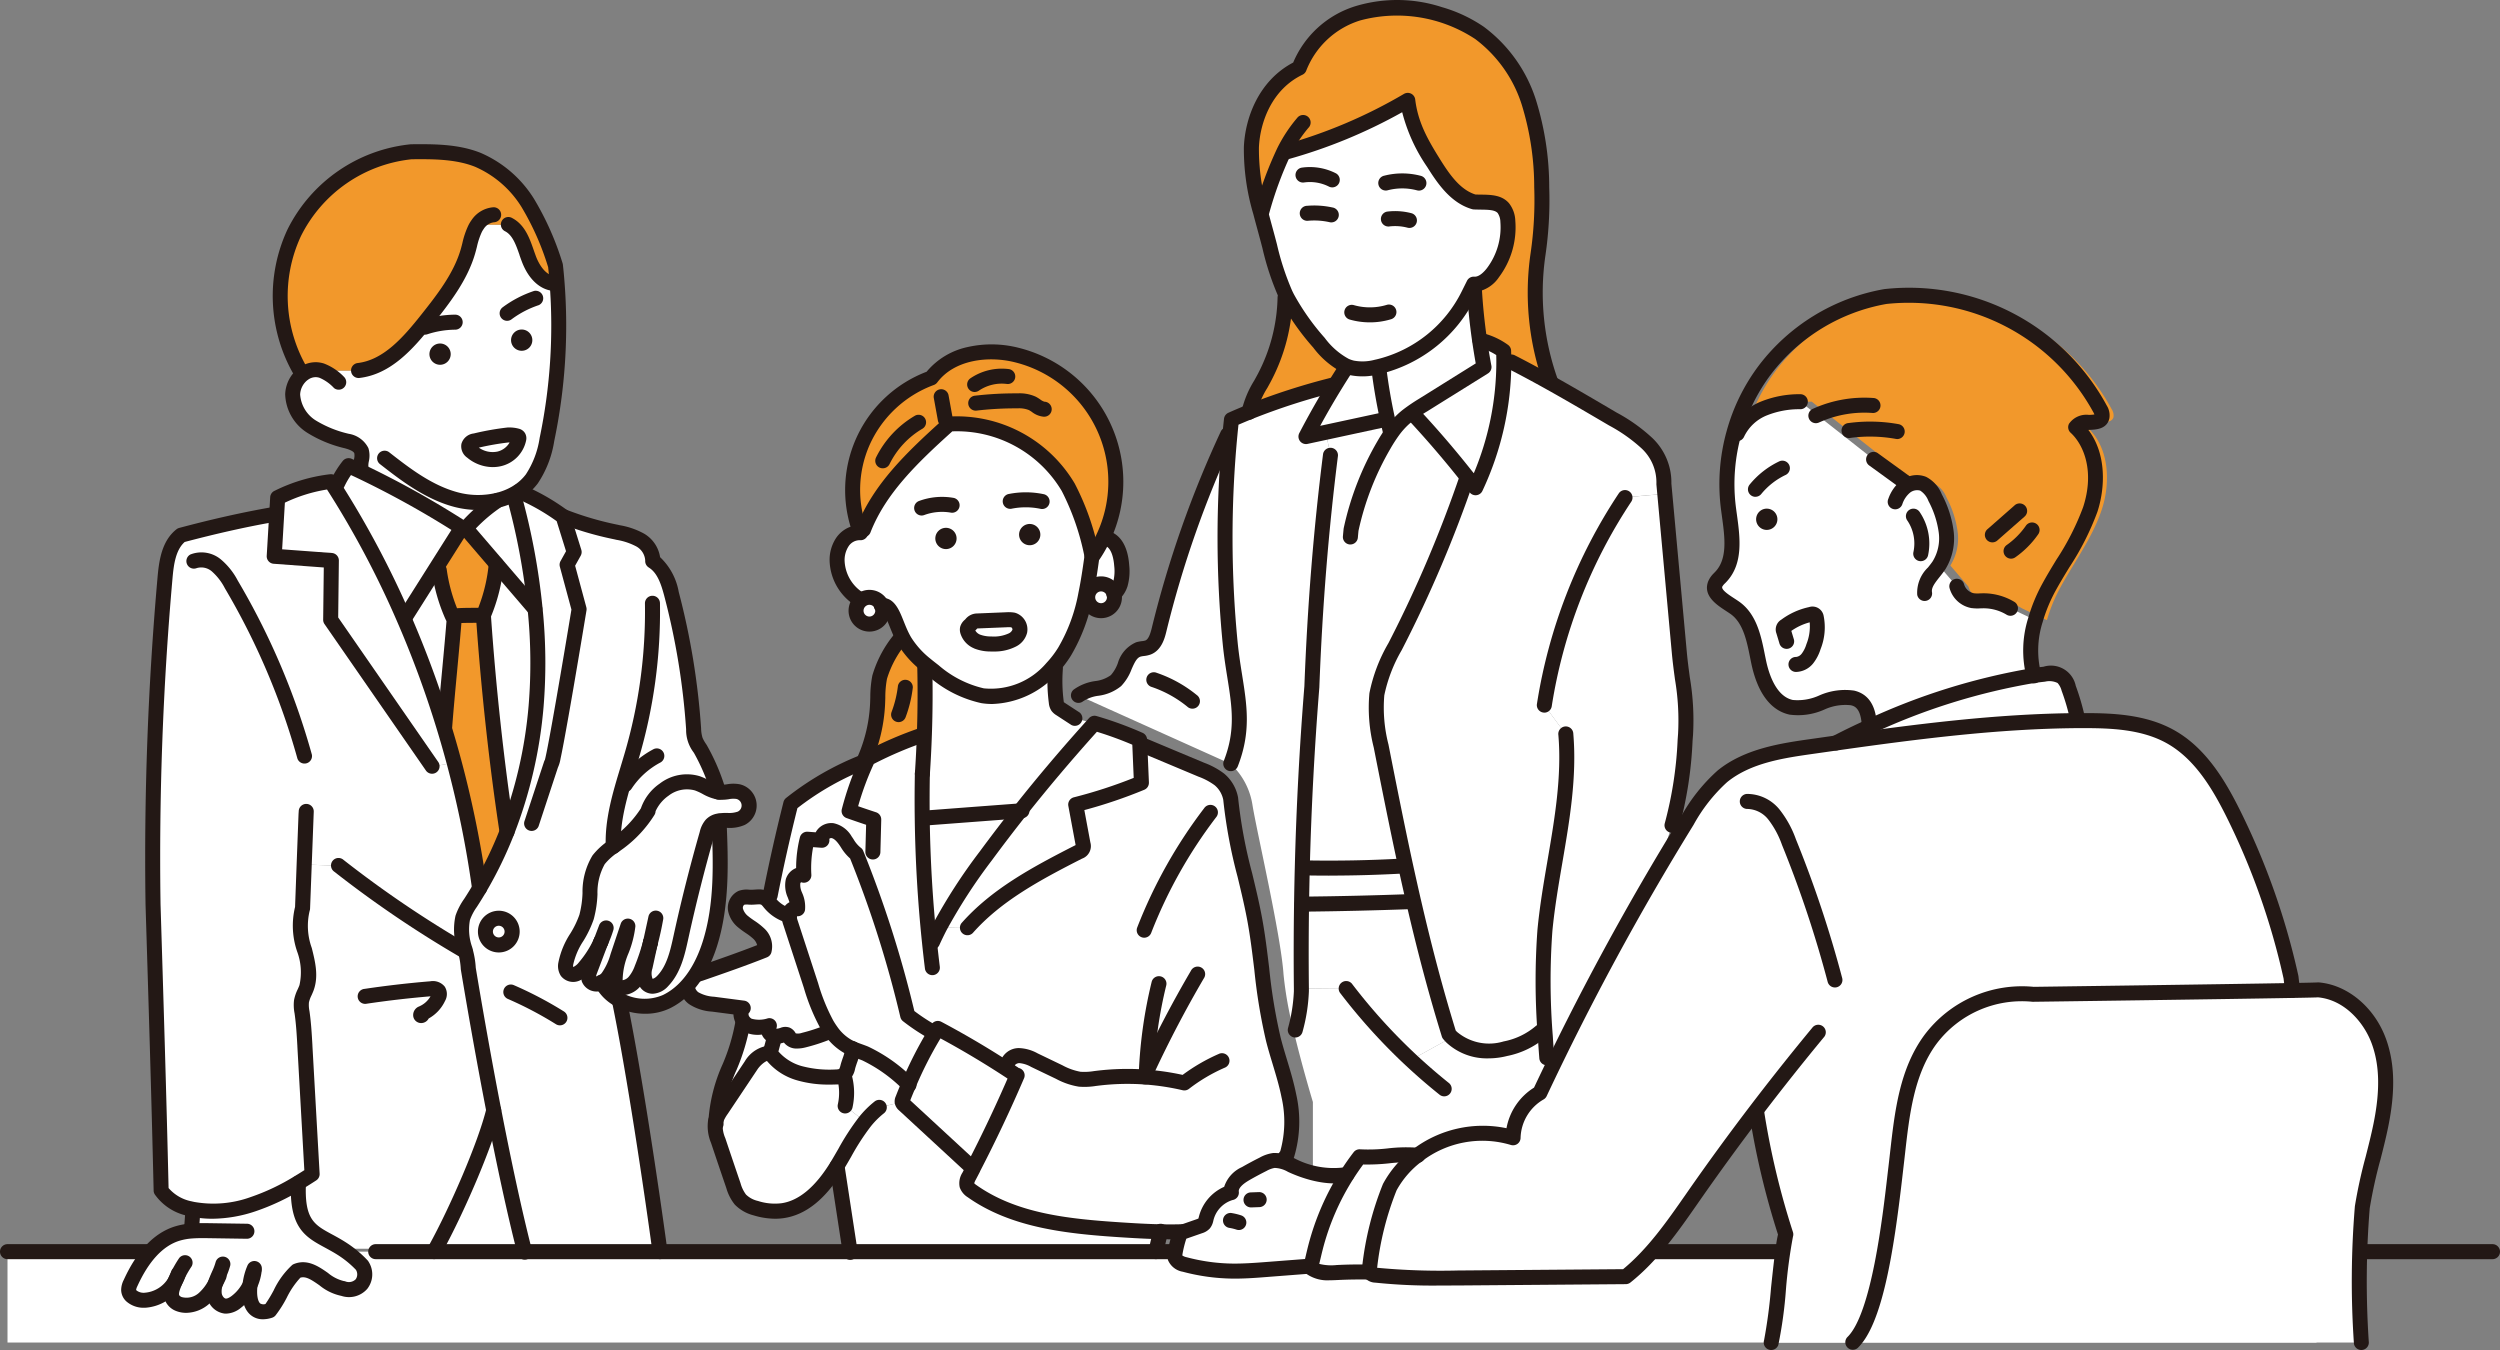 <svg id="グループ_133" data-name="グループ 133" xmlns="http://www.w3.org/2000/svg" xmlns:xlink="http://www.w3.org/1999/xlink" width="299.513" height="161.74" viewBox="0 0 299.513 161.74">
  <rect x="0" y="0" width="299.513" height="161.74" fill="#808080" stroke="none"/>
  <defs>
    <clipPath id="clip-path">
      <rect id="長方形_109" data-name="長方形 109" width="299.513" height="161.74" fill="none"/>
    </clipPath>
  </defs>
  <rect id="長方形_108" data-name="長方形 108" width="276.633" height="10.889" transform="translate(0.899 149.953)" fill="#fff"/>
  <g id="グループ_132" data-name="グループ 132">
    <g id="グループ_131" data-name="グループ 131" clip-path="url(#clip-path)">
      <path id="パス_468" data-name="パス 468" d="M78.811,55.047q-.162-.271-.3-.55l-.133.126A12.982,12.982,0,0,0,75.8,59.352a19.775,19.775,0,0,0-.256,3.274,18.916,18.916,0,0,1-1.493,6.456l.039.336.143.064c.057-.127.118-.255.178-.382a44.112,44.112,0,0,1,6.67-2.872l.069,0c.1-2.78.113-5.587.045-8.3l.1-.115a11.179,11.179,0,0,1-2.483-2.768" transform="translate(29.591 21.777)" fill="#f2982b"/>
      <path id="パス_469" data-name="パス 469" d="M84.561,38.77a15.571,15.571,0,0,1,14.258,7.577,30.234,30.234,0,0,1,2.8,8.036l.195.108a15.032,15.032,0,0,0,1.2-2.111A15.652,15.652,0,0,0,92.59,30.487c-3.621-.894-7.95-.223-10.186,2.76a14.471,14.471,0,0,0-8.213,7.68,14.267,14.267,0,0,0-.365,10.561l.479-.108c1.958-4.974,6-8.788,10.256-12.61" transform="translate(29.164 12.036)" fill="#f2982b"/>
      <path id="パス_470" data-name="パス 470" d="M80.056,94.059a18.338,18.338,0,0,0-5.206-3.72c-.49-.2-1-.358-1.485-.56a14.924,14.924,0,0,1-.607,2.193,1.586,1.586,0,0,1-.507.948.918.918,0,0,1-.16.094l.232-.01a7.248,7.248,0,0,1,.122,3.621L74.82,98.5a10.721,10.721,0,0,1,1.716-1.71l2.738-.64a.68.68,0,0,1,.069-.349c.228-.585.465-1.164.714-1.744" transform="translate(28.807 35.875)" fill="#fff"/>
      <path id="パス_471" data-name="パス 471" d="M87.987,102.222l-.3-.153L79.7,94.692a.679.679,0,0,1-.249-.36l-2.738.64A10.778,10.778,0,0,0,75,96.682,48.393,48.393,0,0,0,71.648,102l1.583,10.35h36.623v-.087l.554-2.381v-.013c-1.625-.034-3.248-.132-4.871-.237-6.167-.4-12.652-1.055-17.7-4.62a1.455,1.455,0,0,1-.626-.712,1.531,1.531,0,0,1,.256-1.079c.175-.33.348-.663.521-1" transform="translate(28.63 37.695)" fill="#fff"/>
      <path id="パス_472" data-name="パス 472" d="M65.182,87.9a1.541,1.541,0,0,1-.516-.4l-.193.225C63.9,91.669,61.354,95.249,61.29,99.2a5.253,5.253,0,0,1,.661-1.215q1.774-2.654,3.545-5.307a3.043,3.043,0,0,1,2.283-1.5c.16-.5.4-1.514.561-2.015a1.1,1.1,0,0,1-.368-.125.774.774,0,0,1-.279-1.125,4.028,4.028,0,0,1-2.511-.013" transform="translate(24.491 34.965)" fill="#fff"/>
      <path id="パス_473" data-name="パス 473" d="M76.673,92.865l-.234.01a2.043,2.043,0,0,1-.8.136,13.6,13.6,0,0,1-4.315-.446,6.43,6.43,0,0,1-3.513-2.434,3.044,3.044,0,0,0-2.283,1.5q-1.772,2.654-3.544,5.307a5.206,5.206,0,0,0-.662,1.215,2.2,2.2,0,0,0-.069.255,4.33,4.33,0,0,0,.327,2.218q.9,2.7,1.829,5.4a4.74,4.74,0,0,0,.833,1.67,3.9,3.9,0,0,0,1.857,1.034,7.512,7.512,0,0,0,3.208.3c2.873-.421,5-2.875,6.511-5.352a48.063,48.063,0,0,1,3.351-5.314l-2.377-1.877a7.248,7.248,0,0,0-.12-3.621" transform="translate(24.457 36.014)" fill="#fff"/>
      <path id="パス_474" data-name="パス 474" d="M104.419,64.59c-.01-.237-.02-.472-.029-.71a44.03,44.03,0,0,0-5.4-1.971c-3.2,3.541-6.133,7-8.894,10.5-1.419,1.79-2.794,3.587-4.133,5.408a65.46,65.46,0,0,0-5.531,8.556l3.307.073c3.6-4.062,8.524-6.659,13.361-9.117a.729.729,0,0,0,.514-.974q-.439-2.347-.875-4.7a57.37,57.37,0,0,0,7.873-2.606l-.189-4.459" transform="translate(32.139 24.739)" fill="#fff"/>
      <path id="パス_475" data-name="パス 475" d="M84.786,62.882l-.07,0a44.234,44.234,0,0,0-6.67,2.872c-.059.127-.119.255-.176.382l-.143-.064a34.117,34.117,0,0,0-8.945,5.111q-1.375,5.452-2.465,10.966l-1.362.181a1.432,1.432,0,0,1,.766.178,2.568,2.568,0,0,1,.578.589,4.551,4.551,0,0,0,2.293,1.475,1.062,1.062,0,0,1,.045-.3c.118-.406.6-.726.97-.518a3.336,3.336,0,0,0-.319-1.646,2.718,2.718,0,0,1-.221-1.652,1,1,0,0,1,1.295-.719,14.3,14.3,0,0,1,.4-4.321l1.763.132c-.183-.654.593-1.26,1.264-1.157A2.545,2.545,0,0,1,75.351,75.6a5.518,5.518,0,0,0,1.292,1.556A133.457,133.457,0,0,1,82.8,96.517a23.423,23.423,0,0,0,2.823,1.892l.442.224q.166-.271.337-.546,4.656,2.471,9.055,5.39l.467.181q-2.429,5.66-5.261,11.132-.258.5-.521,1a1.52,1.52,0,0,0-.256,1.079,1.455,1.455,0,0,0,.626.712c5.05,3.563,11.535,4.214,17.7,4.619,1.622.106,3.246.2,4.871.238.924.02,1.85.02,2.774-.014,3.464-.123,7.281-.892,9.349-3.673,1.258-1.693,1.681-3.917,3.026-5.545a13.94,13.94,0,0,0,.223-7.054c-.458-2.293-1.278-4.493-1.857-6.757-1.184-4.638-1.345-9.475-2.2-14.186-.887-4.906-2.525-9.685-2.915-14.657a3.956,3.956,0,0,0-1.352-2.308,8.67,8.67,0,0,0-2.169-1.167q-3.451-1.442-6.9-2.89l-.458.02q.094,2.23.189,4.459a57.181,57.181,0,0,1-7.873,2.606q.437,2.347.875,4.7a.979.979,0,0,1,0,.539.969.969,0,0,1-.509.435c-4.837,2.459-9.765,5.055-13.361,9.117l-3.307-.073q-.432.838-.824,1.7l-.389.041q-.77-7.4-.866-14.838-.036-2.658.017-5.311c.1-1.538.183-3.108.237-4.687" transform="translate(25.956 25.126)" fill="#fff"/>
      <path id="パス_476" data-name="パス 476" d="M73.754,93.761a2.073,2.073,0,0,0,.8-.136.844.844,0,0,0,.16-.1,1.588,1.588,0,0,0,.508-.946,15.094,15.094,0,0,0,.606-2.193v0a5.645,5.645,0,0,1-.582-.273,6.187,6.187,0,0,1-2.024-1.867l-.435.182a21.046,21.046,0,0,1-2.838.92c-.568.141-1.271.217-1.639-.237-.123-.153-.2-.36-.385-.431a.741.741,0,0,0-.514.066,1.96,1.96,0,0,1-.924.118c-.161.5-.4,1.514-.561,2.015a6.42,6.42,0,0,0,3.513,2.432,13.6,13.6,0,0,0,4.315.448" transform="translate(26.344 35.263)" fill="#fff"/>
      <path id="パス_477" data-name="パス 477" d="M67.6,80.984a1.111,1.111,0,0,0-.045.3,2.809,2.809,0,0,0,.188.936q1.218,3.726,2.431,7.45a23.513,23.513,0,0,0,1.9,4.652c.155.266.325.528.505.78A6.2,6.2,0,0,0,74.6,96.971a5.954,5.954,0,0,0,.582.273h0c.487.2,1,.362,1.485.561a18.338,18.338,0,0,1,5.206,3.72,47.247,47.247,0,0,1,3.156-6.175l-.442-.224a23.44,23.44,0,0,1-2.824-1.892,133.232,133.232,0,0,0-6.154-19.363,5.528,5.528,0,0,1-1.292-1.558A2.549,2.549,0,0,0,72.748,71.1c-.672-.1-1.449.5-1.264,1.156-.589-.042-1.177-.087-1.765-.13a14.3,14.3,0,0,0-.4,4.321,1,1,0,0,0-1.293.719,2.717,2.717,0,0,0,.22,1.652,3.353,3.353,0,0,1,.321,1.646c-.367-.21-.854.112-.971.518" transform="translate(26.994 28.408)" fill="#fff"/>
      <path id="パス_478" data-name="パス 478" d="M60.363,85.974a2.445,2.445,0,0,0-1.33.82,1.67,1.67,0,0,0,.582,2.129,4.856,4.856,0,0,0,2.3.705l3.619.472a1.265,1.265,0,0,0,.108,1.687,1.565,1.565,0,0,0,.516.4,4.046,4.046,0,0,0,2.514.014.77.77,0,0,0,.277,1.124,1.056,1.056,0,0,0,.367.125,1.948,1.948,0,0,0,.925-.118.747.747,0,0,1,.514-.064c.182.071.262.279.385.431.367.453,1.072.376,1.639.237a21.364,21.364,0,0,0,2.837-.92l.435-.182c-.181-.252-.348-.514-.505-.781A23.546,23.546,0,0,1,73.653,87.4l-2.431-7.45a2.847,2.847,0,0,1-.189-.936,4.57,4.57,0,0,1-2.293-1.474,2.466,2.466,0,0,0-.578-.591,1.436,1.436,0,0,0-.764-.176c-.291,0-.591.039-.88.041a3.3,3.3,0,0,0-1.205.071,1.333,1.333,0,0,0-.7,1.475,2.588,2.588,0,0,0,.962,1.439c.577.48,1.258.831,1.8,1.356a2.047,2.047,0,0,1,.666,2.027c-2.4.964-5.04,1.877-7.677,2.791" transform="translate(23.512 30.678)" fill="#fff"/>
      <path id="パス_479" data-name="パス 479" d="M77.473,97.207l7.989,7.377.3.153q2.83-5.465,5.261-11.131l-.467-.181q-4.392-2.914-9.055-5.39-.172.273-.336.544a47.337,47.337,0,0,0-3.156,6.175c-.248.581-.486,1.16-.714,1.745a.508.508,0,0,0,.181.707" transform="translate(30.857 35.178)" fill="#fff"/>
      <path id="パス_480" data-name="パス 480" d="M81.023,83.373a65.317,65.317,0,0,1,5.531-8.556C87.893,73,89.266,71.2,90.687,69.409q-5.668.424-11.337.857l-.407,0q.094,7.434.865,14.838l.39-.039c.259-.574.536-1.138.824-1.7" transform="translate(31.545 27.735)" fill="#fff"/>
      <path id="パス_481" data-name="パス 481" d="M78.964,69.971q-.052,2.656-.017,5.31l.407,0q5.67-.43,11.337-.857c2.761-3.492,5.7-6.955,8.9-10.5L97.3,63.379c-.6-.393-1.2-.784-1.8-1.177a1.164,1.164,0,0,1-.336-.286,1.15,1.15,0,0,1-.158-.519,19.849,19.849,0,0,1-.108-4.046l-.42-.025c-2.168,2.3-5.219,3.8-8.294,3.3a13.405,13.405,0,0,1-5.8-2.934c-.35-.269-.7-.543-1.041-.829l-.1.116c.069,2.714.052,5.521-.045,8.3-.053,1.579-.132,3.148-.237,4.687" transform="translate(31.541 22.724)" fill="#fff"/>
      <path id="パス_482" data-name="パス 482" d="M83.968,55.662a4.493,4.493,0,0,0,1.685.3,4.949,4.949,0,0,0,2.547-.481,1.687,1.687,0,0,0,.883-1.04,1.192,1.192,0,0,0-.795-1.346,3.491,3.491,0,0,0-.815-.029l-3.544.146c-.446.018-.617.332-.816.512a.863.863,0,0,0-.3.4.667.667,0,0,0,.015.328,1.936,1.936,0,0,0,1.134,1.218" transform="translate(33.088 21.198)" fill="#fff"/>
      <path id="パス_483" data-name="パス 483" d="M94.775,51.566a1.606,1.606,0,0,1,1.554,1.2,2.716,2.716,0,0,0,.754-1.2,5.85,5.85,0,0,0,.16-2.2c-.091-1.31-.505-2.865-1.761-3.253l-.444-.094a15.175,15.175,0,0,1-1.2,2.111c-.057.084-.115.167-.175.249-.2,1.467-.42,2.948-.722,4.4l.262.056a1.6,1.6,0,0,1,1.569-1.276" transform="translate(37.14 18.391)" fill="#fff"/>
      <path id="パス_484" data-name="パス 484" d="M72.324,50.394a3.917,3.917,0,0,0-.666,2.371,5.655,5.655,0,0,0,2.871,4.651,1.583,1.583,0,0,1,1-.35,1.6,1.6,0,0,1,1.475.98c1.222-.133,1.534,1.88,2.463,3.733.094.186.193.369.3.55A11.124,11.124,0,0,0,82.25,65.1c.34.284.69.56,1.041.829a13.408,13.408,0,0,0,5.8,2.934c3.075.493,6.126-1,8.294-3.3a12.591,12.591,0,0,0,1.528-1.992,21.2,21.2,0,0,0,2.537-6.88c.3-1.457.519-2.938.722-4.4.059-.083.118-.165.174-.251l-.195-.108a30.21,30.21,0,0,0-2.8-8.035A15.568,15.568,0,0,0,85.09,36.311c-4.259,3.821-8.3,7.635-10.255,12.609l-.479.108c.036.1.077.2.116.3a2.49,2.49,0,0,0-2.148,1.062M87.272,60.819a.866.866,0,0,1,.3-.4c.2-.181.369-.494.815-.512l3.545-.146a3.638,3.638,0,0,1,.813.029,1.189,1.189,0,0,1,.795,1.346,1.681,1.681,0,0,1-.883,1.041,4.96,4.96,0,0,1-2.547.48,4.47,4.47,0,0,1-1.685-.3,1.931,1.931,0,0,1-1.132-1.218.666.666,0,0,1-.017-.328" transform="translate(28.634 14.496)" fill="#fff"/>
      <path id="パス_485" data-name="パス 485" d="M96.312,51.588a1.651,1.651,0,0,0-.05-.4,1.6,1.6,0,0,0-3.121.074,1.553,1.553,0,0,0-.034.326,1.6,1.6,0,0,0,3.205,0" transform="translate(37.205 19.973)" fill="#fff"/>
      <path id="パス_486" data-name="パス 486" d="M74.708,51.13a1.583,1.583,0,0,0-1,.35,5.152,5.152,0,0,0,2.21.687,1.334,1.334,0,0,1,.265-.059,1.6,1.6,0,0,0-1.475-.978" transform="translate(29.454 20.431)" fill="#fff"/>
      <path id="パス_487" data-name="パス 487" d="M76.483,52.632a1.581,1.581,0,0,0-.126-.623,1.326,1.326,0,0,0-.265.057,5.133,5.133,0,0,1-2.21-.687,1.6,1.6,0,1,0,2.6,1.253" transform="translate(29.281 20.531)" fill="#fff"/>
      <path id="パス_488" data-name="パス 488" d="M82.611,46.456a1.274,1.274,0,1,0-1.274,1.274,1.274,1.274,0,0,0,1.274-1.274" transform="translate(31.993 18.054)" fill="#231815"/>
      <path id="パス_489" data-name="パス 489" d="M89.781,46.124A1.274,1.274,0,1,0,88.508,47.4a1.274,1.274,0,0,0,1.274-1.274" transform="translate(34.858 17.922)" fill="#231815"/>
      <path id="パス_490" data-name="パス 490" d="M71.855,52.58a4.762,4.762,0,0,0-.838,2.917,6.569,6.569,0,0,0,3.323,5.412.9.9,0,0,0,.894-1.558,4.742,4.742,0,0,1-2.42-3.888,3.026,3.026,0,0,1,.494-1.825,1.6,1.6,0,0,1,1.345-.7.9.9,0,0,0,.913-1.225c-.036-.092-.073-.188-.108-.286a13.348,13.348,0,0,1,.344-9.888,13.575,13.575,0,0,1,7.709-7.2.905.905,0,0,0,.4-.3c2.057-2.747,6.13-3.2,9.253-2.427a14.75,14.75,0,0,1,9.824,20.64,14.192,14.192,0,0,1-1.131,1.992c-.05.076-.1.15-.155.224a.893.893,0,0,0-.161.4c-.224,1.625-.431,2.987-.712,4.343A20.069,20.069,0,0,1,98.4,65.808a11.566,11.566,0,0,1-1.416,1.846,8.706,8.706,0,0,1-7.5,3.033,12.577,12.577,0,0,1-5.4-2.761c-.386-.3-.718-.557-1.009-.8a10.185,10.185,0,0,1-2.29-2.54c-.091-.153-.181-.318-.269-.493-.241-.481-.441-.981-.634-1.464-.547-1.373-1.169-2.928-2.729-2.76a.9.9,0,1,0,.195,1.787h.017c.234.1.619,1.064.85,1.64.2.494.421,1.054.7,1.6.106.214.218.418.332.607a11.885,11.885,0,0,0,2.679,3c.315.263.665.542,1.072.852a14.146,14.146,0,0,0,6.2,3.107,8.148,8.148,0,0,0,1.306.1A10.928,10.928,0,0,0,98.3,68.886a13.337,13.337,0,0,0,1.638-2.134,21.827,21.827,0,0,0,2.652-7.17c.294-1.415.512-2.872.7-4.246l.056-.083a15.906,15.906,0,0,0,1.269-2.237,16.547,16.547,0,0,0-11.02-23.144,13.105,13.105,0,0,0-6.035-.077,8.78,8.78,0,0,0-4.925,2.962,15.172,15.172,0,0,0-9.11,18.566,3.543,3.543,0,0,0-1.668,1.258" transform="translate(28.377 11.78)" fill="#231815"/>
      <path id="パス_491" data-name="パス 491" d="M95.263,52.328a.9.9,0,1,0,1.2,1.341,3.632,3.632,0,0,0,1.012-1.594,6.646,6.646,0,0,0,.2-2.537c-.153-2.181-1-3.618-2.392-4.048a.9.9,0,1,0-.53,1.717c.885.273,1.085,1.808,1.129,2.458a5.071,5.071,0,0,1-.12,1.864,1.81,1.81,0,0,1-.5.8" transform="translate(37.608 18.161)" fill="#231815"/>
      <path id="パス_492" data-name="パス 492" d="M75.021,49.5c1.812-4.6,5.5-8.2,9.786-12.06a14.612,14.612,0,0,1,13.114,7.149,29.867,29.867,0,0,1,2.708,7.8.9.9,0,0,0,.871.686.882.882,0,0,0,.216-.027.9.9,0,0,0,.658-1.086,31.1,31.1,0,0,0-2.9-8.269,16.427,16.427,0,0,0-15.1-8.025.916.916,0,0,0-.536.227c-4.563,4.1-8.5,7.9-10.491,12.95a.9.9,0,1,0,1.673.656" transform="translate(29.285 14.239)" fill="#231815"/>
      <path id="パス_493" data-name="パス 493" d="M81.315,37.829a.807.807,0,0,0,.162-.015A.9.9,0,0,0,82.2,36.77l-.5-2.75a.9.9,0,0,0-1.768.322l.5,2.75a.9.9,0,0,0,.883.738" transform="translate(31.934 13.299)" fill="#231815"/>
      <path id="パス_494" data-name="パス 494" d="M75.823,41.924a.9.9,0,0,0,.808-.5A10.092,10.092,0,0,1,80.6,37.166a.9.9,0,0,0-.9-1.556,11.91,11.91,0,0,0-4.689,5.022.9.9,0,0,0,.806,1.293" transform="translate(29.94 14.181)" fill="#231815"/>
      <path id="パス_495" data-name="パス 495" d="M83.844,35.743a40.183,40.183,0,0,1,4.948-.274,3.185,3.185,0,0,1,1.376.206,3.828,3.828,0,0,1,.347.218,2.7,2.7,0,0,0,1.428.577h.036a.9.9,0,0,0,.036-1.8,1.579,1.579,0,0,1-.494-.27,5.263,5.263,0,0,0-.532-.328,4.676,4.676,0,0,0-2.186-.4,41.847,41.847,0,0,0-5.169.286.9.9,0,0,0,.21,1.784" transform="translate(33.103 13.455)" fill="#231815"/>
      <path id="パス_496" data-name="パス 496" d="M83.684,34.353a.893.893,0,0,0,.507-.157,4.878,4.878,0,0,1,3.393-.8.9.9,0,0,0,.246-1.78,6.7,6.7,0,0,0-4.654,1.1.9.9,0,0,0,.508,1.639" transform="translate(33.08 12.609)" fill="#231815"/>
      <path id="パス_497" data-name="パス 497" d="M77.637,52.988a2.463,2.463,0,0,0-.2-.974,2.5,2.5,0,1,0,.2.974m-3.205,0a.7.7,0,0,1,.27-.553.688.688,0,0,1,.435-.151.7.7,0,0,1,.648.431v0a.707.707,0,0,1-.649.976.706.706,0,0,1-.705-.705" transform="translate(29.025 20.175)" fill="#231815"/>
      <path id="パス_498" data-name="パス 498" d="M97.467,51.844a2.569,2.569,0,0,0-.076-.613l0-.013a2.5,2.5,0,0,0-4.872.118,2.574,2.574,0,0,0-.052.508,2.5,2.5,0,0,0,5,0m-3.205,0a.811.811,0,0,1,.014-.144.705.705,0,0,1,1.372-.038.769.769,0,0,1,.022.182.7.7,0,0,1-1.408,0" transform="translate(36.948 19.717)" fill="#231815"/>
      <path id="パス_499" data-name="パス 499" d="M90.681,56.574a.9.9,0,0,0-.964.827,20.746,20.746,0,0,0,.113,4.23,1.982,1.982,0,0,0,.312.92,2.007,2.007,0,0,0,.579.523l1.115.728.689.448a.9.9,0,0,0,.982-1.5l-.69-.449c-.371-.242-.742-.483-1.113-.726l-.077-.05c-.007-.042-.014-.1-.017-.118a18.865,18.865,0,0,1-.1-3.863.9.9,0,0,0-.829-.964m.962,4.992h0Zm-.056-.08h0" transform="translate(35.827 22.605)" fill="#231815"/>
      <path id="パス_500" data-name="パス 500" d="M78.315,70.134a.9.9,0,0,0,.836.957h.062a.9.9,0,0,0,.9-.837c.1-1.549.185-3.136.238-4.718.1-2.829.113-5.639.045-8.354a.9.9,0,0,0-1.8.046c.067,2.679.052,5.453-.045,8.248-.052,1.561-.132,3.127-.235,4.656" transform="translate(31.293 22.501)" fill="#231815"/>
      <path id="パス_501" data-name="パス 501" d="M75.9,66.652a45.294,45.294,0,0,1,6.283-2.67.9.9,0,0,0-.606-1.692,45.508,45.508,0,0,0-6.808,2.934.9.9,0,0,0-.374.4c-.062.13-.122.26-.181.389a36.29,36.29,0,0,0-2.147,6.055.9.9,0,0,0,.568,1.071c.771.274,1.556.544,2.342.806l-.088,3.234a.9.9,0,0,0,.872.924h.027a.9.9,0,0,0,.9-.873q.053-1.9.1-3.8l0-.106a.9.9,0,0,0-.62-.878c-.717-.235-1.437-.477-2.148-.726a34.545,34.545,0,0,1,1.826-4.962l.05-.111" transform="translate(28.788 24.869)" fill="#231815"/>
      <path id="パス_502" data-name="パス 502" d="M79.237,65.588a.9.9,0,0,0-.915.88c-.035,1.756-.041,3.554-.017,5.339.063,4.956.355,9.976.871,14.92.108,1.052.227,2.1.351,3.106a.9.9,0,0,0,.89.788,1,1,0,0,0,.112-.007.9.9,0,0,0,.781-1c-.123-1-.239-2.029-.347-3.069-.509-4.892-.8-9.856-.862-14.757-.022-1.769-.017-3.547.017-5.281a.9.9,0,0,0-.88-.917" transform="translate(31.285 26.209)" fill="#231815"/>
      <path id="パス_503" data-name="パス 503" d="M106,69.269,105.78,64.1a.9.9,0,0,0-.535-.784,44.657,44.657,0,0,0-5.513-2.011.9.9,0,0,0-.92.26c-3.233,3.579-6.154,7.027-8.932,10.539-1.414,1.784-2.81,3.612-4.151,5.433a66.145,66.145,0,0,0-5.607,8.676c-.314.609-.589,1.177-.844,1.737a.9.9,0,1,0,1.636.743c.242-.533.505-1.075.8-1.654A64.716,64.716,0,0,1,87.176,78.6c1.328-1.8,2.712-3.615,4.115-5.383,2.644-3.344,5.421-6.628,8.477-10.029a43.033,43.033,0,0,1,4.241,1.548l.168,3.975a56.882,56.882,0,0,1-7.169,2.328.9.9,0,0,0-.663,1.036l.873,4.686a.292.292,0,0,1-.036.018C91.838,79.5,87.124,82.074,83.556,86.1A.9.9,0,0,0,84.9,87.294c3.359-3.793,7.917-6.28,13.092-8.91a1.592,1.592,0,0,0,.992-1.941l-.721-3.873a58.234,58.234,0,0,0,7.18-2.434.9.9,0,0,0,.554-.868" transform="translate(31.647 24.483)" fill="#231815"/>
      <path id="パス_504" data-name="パス 504" d="M79.559,71.421l.435-.034q5.452-.411,10.9-.823h.025c.035,0,.071-.007.116-.01a.9.9,0,1,0-.133-1.791l-.153.011q-5.446.409-10.892.823l-.435.034a.9.9,0,0,0,.067,1.794l.069,0" transform="translate(31.405 27.476)" fill="#231815"/>
      <path id="パス_505" data-name="パス 505" d="M84.606,115.087c1.894-3.656,3.673-7.421,5.289-11.19a.9.9,0,0,0-1.652-.708c-1.6,3.73-3.36,7.454-5.233,11.072-.171.33-.344.662-.516.991A2.347,2.347,0,0,0,82.169,117a2.3,2.3,0,0,0,.971,1.2c5.174,3.654,11.808,4.365,18.161,4.782,1.558.1,3.22.2,4.91.238.427.01.836.014,1.23.014.557,0,1.085-.008,1.594-.027,4.864-.172,8.147-1.492,10.039-4.035a14.337,14.337,0,0,0,1.514-2.82,11.363,11.363,0,0,1,1.484-2.689.914.914,0,0,0,.161-.294,14.78,14.78,0,0,0,.249-7.507c-.283-1.421-.7-2.809-1.107-4.151-.263-.869-.535-1.769-.76-2.654a65.458,65.458,0,0,1-1.37-8.333c-.23-1.9-.466-3.866-.815-5.79-.339-1.875-.791-3.75-1.226-5.562a58.577,58.577,0,0,1-1.678-9,.83.83,0,0,0-.017-.116,4.884,4.884,0,0,0-1.661-2.817,9.363,9.363,0,0,0-2.392-1.3q-3.451-1.442-6.9-2.89a.9.9,0,1,0-.694,1.657l6.913,2.9a7.8,7.8,0,0,1,1.938,1.029,3.055,3.055,0,0,1,1.03,1.745,60.485,60.485,0,0,0,1.716,9.223c.431,1.787.876,3.636,1.206,5.461.339,1.873.572,3.81.8,5.684a66.809,66.809,0,0,0,1.414,8.564c.235.922.512,1.84.781,2.728.392,1.3.8,2.648,1.065,3.983a13.141,13.141,0,0,1-.147,6.445,13.563,13.563,0,0,0-1.628,2.966,12.762,12.762,0,0,1-1.314,2.476c-1.523,2.048-4.435,3.162-8.659,3.311-.838.029-1.729.034-2.725.013-1.652-.034-3.292-.134-4.829-.235-6.35-.416-12.445-1.071-17.244-4.458a1.463,1.463,0,0,1-.272-.224,2.068,2.068,0,0,1,.181-.414c.175-.333.35-.668.522-1m-.718,1.4Zm.013.046Z" transform="translate(32.809 25.242)" fill="#231815"/>
      <path id="パス_506" data-name="パス 506" d="M98.2,84.8a.9.9,0,0,0,.837-.574,56.6,56.6,0,0,1,7.782-13.859.9.9,0,1,0-1.428-1.092,58.373,58.373,0,0,0-8.028,14.3.9.9,0,0,0,.512,1.163.884.884,0,0,0,.325.062" transform="translate(38.881 27.543)" fill="#231815"/>
      <path id="パス_507" data-name="パス 507" d="M98.365,96.525a.9.9,0,0,0,.9-.866V95.64c.006-.174.013-.348.02-.523a53.6,53.6,0,0,1,1.5-10.476.9.9,0,0,0-1.745-.43,55.268,55.268,0,0,0-1.547,10.826c-.008.179-.015.36-.021.539v.018a.9.9,0,0,0,.865.931h.034" transform="translate(38.947 33.377)" fill="#231815"/>
      <path id="パス_508" data-name="パス 508" d="M98.2,96.824a.9.9,0,0,0,.816-.521l.253-.549c1.842-3.971,3.887-7.881,6.078-11.621a.9.9,0,1,0-1.549-.908c-2.221,3.789-4.294,7.75-6.16,11.773l-.253.549a.9.9,0,0,0,.815,1.276" transform="translate(38.88 33.078)" fill="#231815"/>
      <path id="パス_509" data-name="パス 509" d="M87.382,91.8c.017-.109.267-.28.543-.284a3.46,3.46,0,0,1,1.407.456L92.31,93.4a8.649,8.649,0,0,0,2.74.939,8.552,8.552,0,0,0,2.06-.088l.237-.029a28.994,28.994,0,0,1,10.144.546.914.914,0,0,0,.2.022.894.894,0,0,0,.549-.188,20.3,20.3,0,0,1,4.269-2.529.9.9,0,1,0-.721-1.646,22.111,22.111,0,0,0-4.307,2.5A30.833,30.833,0,0,0,97.13,92.44l-.244.029a7.012,7.012,0,0,1-1.635.085,7.208,7.208,0,0,1-2.165-.773L90.11,90.349a4.95,4.95,0,0,0-2.214-.633,2.306,2.306,0,0,0-2.288,1.8.9.9,0,1,0,1.775.281" transform="translate(34.204 35.85)" fill="#231815"/>
      <path id="パス_510" data-name="パス 510" d="M82.077,89.484c2.8,1.516,5.569,3.177,8.237,4.946a.9.9,0,0,0,.994-1.5c-2.952-1.958-6.024-3.786-9.132-5.435a.9.9,0,0,0-1.181.316c-.118.186-.232.372-.343.554a47.958,47.958,0,0,0-3.213,6.29c-.246.572-.49,1.169-.726,1.772a1.51,1.51,0,0,0-.118.813,1.526,1.526,0,0,0,.526.88l7.989,7.377a.9.9,0,1,0,1.219-1.32l-7.874-7.272c.207-.525.421-1.043.635-1.545a46.014,46.014,0,0,1,2.988-5.88" transform="translate(30.6 34.922)" fill="#231815"/>
      <path id="パス_511" data-name="パス 511" d="M73.729,91.174c.237.085.459.165.675.253a17.777,17.777,0,0,1,4.929,3.541c.021.021.042.041.064.06a.894.894,0,0,0,1.265-.078.9.9,0,0,0-.078-1.271.29.29,0,0,0-.031-.028,19.166,19.166,0,0,0-5.474-3.889c-.249-.1-.5-.192-.742-.279-.258-.092-.5-.181-.736-.279a.9.9,0,1,0-.689,1.66c.274.115.55.213.816.309" transform="translate(28.914 35.618)" fill="#231815"/>
      <path id="パス_512" data-name="パス 512" d="M66.994,80.983a1.976,1.976,0,0,0-.083.53,3.6,3.6,0,0,0,.231,1.244q1.171,3.586,2.34,7.17l.091.28a24.264,24.264,0,0,0,1.973,4.826c.172.294.358.581.553.852a7.065,7.065,0,0,0,2.323,2.13,6.67,6.67,0,0,0,.672.316.9.9,0,0,0,.679-1.664,4.932,4.932,0,0,1-.493-.231,5.277,5.277,0,0,1-1.723-1.6c-.161-.224-.315-.463-.46-.71a22.878,22.878,0,0,1-1.815-4.476l-.091-.28Q70.022,85.785,68.85,82.2a2.573,2.573,0,0,1-.141-.585.9.9,0,0,0,1-.749,4.038,4.038,0,0,0-.346-2.048l-.018-.048a2.1,2.1,0,0,1-.2-1.094.282.282,0,0,1,.1-.132.9.9,0,0,0,1.223-.892,13.383,13.383,0,0,1,.211-3.311l.988.073a.9.9,0,0,0,.949-1.064.351.351,0,0,1,.245-.1c.287.043.61.325.963.836.069.1.136.2.2.3a5.665,5.665,0,0,0,1.086,1.31,132.388,132.388,0,0,1,6.02,19,.9.9,0,0,0,.323.505,24.714,24.714,0,0,0,2.931,1.964.9.9,0,1,0,.89-1.562,22.687,22.687,0,0,1-2.467-1.628,134.651,134.651,0,0,0-6.122-19.181.9.9,0,0,0-.332-.41,3.6,3.6,0,0,1-.833-.994c-.074-.111-.147-.223-.223-.329a3.3,3.3,0,0,0-2.168-1.589,2.134,2.134,0,0,0-1.871.7,1.878,1.878,0,0,0-.269.392l-.959-.071a.9.9,0,0,0-.936.679,15.133,15.133,0,0,0-.451,3.674q-.042.015-.084.034a2.08,2.08,0,0,0-1.149,1.3,3.515,3.515,0,0,0,.241,2.209l.018.05c.064.174.126.343.175.5a1.761,1.761,0,0,0-.861,1.041m1.723.508v0" transform="translate(26.737 28.152)" fill="#231815"/>
      <path id="パス_513" data-name="パス 513" d="M60.325,85.382a3.246,3.246,0,0,0-1.789,1.18,2.556,2.556,0,0,0,.8,3.341,5.616,5.616,0,0,0,2.719.873l2.561.335a2.505,2.505,0,0,0,1.421,2.148,3.713,3.713,0,0,0,1.98.266,1.74,1.74,0,0,0,.75.843,2,2,0,0,0,.663.227,2.751,2.751,0,0,0,1.233-.115c.01.014.021.027.032.041a1.9,1.9,0,0,0,1.566.677,4.1,4.1,0,0,0,.988-.134,22.1,22.1,0,0,0,2.957-.957.9.9,0,0,0-.673-1.667,20.375,20.375,0,0,1-2.717.88,1.389,1.389,0,0,1-.733.06c-.014-.018-.025-.039-.039-.059a1.5,1.5,0,0,0-.7-.63,1.528,1.528,0,0,0-1.129.045l-.015,0a1.193,1.193,0,0,1-.455.083.9.9,0,0,0-1-1.244,3.342,3.342,0,0,1-1.95.05.652.652,0,0,1-.207-.164.542.542,0,0,1-.161-.472.9.9,0,0,0-.519-1.527l-3.618-.472a4.208,4.208,0,0,1-1.885-.539c-.321-.235-.5-.7-.364-.914a1.988,1.988,0,0,1,.873-.462l.094-.032c2.571-.892,5.229-1.814,7.624-2.774a.9.9,0,0,0,.514-.536,2.92,2.92,0,0,0-.887-2.966,8.136,8.136,0,0,0-1.145-.89c-.253-.174-.493-.337-.705-.515a1.791,1.791,0,0,1-.652-.915.478.478,0,0,1,.15-.473,1.574,1.574,0,0,1,.5-.018c.125.006.249.011.372.011.169,0,.33-.013.486-.022.14-.01.272-.02.389-.02a.646.646,0,0,1,.3.046,1.6,1.6,0,0,1,.255.276c.034.042.067.083.1.12a5.476,5.476,0,0,0,2.76,1.772l.042.011a.894.894,0,0,0,1.094-.635.907.907,0,0,0-.641-1.1l-.036-.01a3.643,3.643,0,0,1-1.839-1.184l-.084-.1a2.762,2.762,0,0,0-.717-.68,2.321,2.321,0,0,0-1.232-.308c-.179,0-.349.013-.512.024-.134.008-.26.018-.371.018-.091,0-.183,0-.276-.008a2.854,2.854,0,0,0-1.262.144,2.223,2.223,0,0,0-1.246,2.473,3.409,3.409,0,0,0,1.269,1.965c.277.231.563.427.84.616a6.653,6.653,0,0,1,.9.691,1.6,1.6,0,0,1,.456.752c-2.223.873-4.668,1.721-7.037,2.543Z" transform="translate(23.255 30.422)" fill="#231815"/>
      <path id="パス_514" data-name="パス 514" d="M67.6,89.219a.9.9,0,0,0-1.712-.549c-.087.273-.186.649-.293,1.05-.1.363-.195.738-.269.966a.9.9,0,0,0,.111.777,7.323,7.323,0,0,0,4,2.792,13.4,13.4,0,0,0,3.864.5c.258,0,.5,0,.738-.011a2.814,2.814,0,0,0,1.156-.221,1.8,1.8,0,0,0,.308-.181,2.474,2.474,0,0,0,.85-1.458c.046-.192.13-.438.217-.7a6.845,6.845,0,0,0,.413-1.653c0-.02,0-.039,0-.059a.9.9,0,0,0-1.794-.05,5.921,5.921,0,0,1-.322,1.187c-.1.3-.195.578-.26.844-.085.346-.148.423-.175.442a1.711,1.711,0,0,1-.445.052,12.923,12.923,0,0,1-4.029-.409,5.744,5.744,0,0,1-2.787-1.751c.052-.188.106-.393.162-.6.1-.36.195-.732.267-.96" transform="translate(26.087 35.183)" fill="#231815"/>
      <path id="パス_515" data-name="パス 515" d="M72.438,96.837a.862.862,0,0,0,.2.022.9.9,0,0,0,.876-.7,8.131,8.131,0,0,0-.137-4.073.9.9,0,0,0-1.723.509,6.336,6.336,0,0,1,.106,3.17.9.9,0,0,0,.68,1.073" transform="translate(28.617 36.539)" fill="#231815"/>
      <path id="パス_516" data-name="パス 516" d="M62.433,98.689a4.517,4.517,0,0,1,.554-1q1.732-2.589,3.458-5.177l.088-.132c.407-.613,1.094-1.127,1.472-1.1a.9.9,0,1,0,.125-1.793,3.858,3.858,0,0,0-3.092,1.9l-.088.132q-1.728,2.589-3.458,5.179a6.013,6.013,0,0,0-.763,1.422,3.094,3.094,0,0,0-.1.361,5.159,5.159,0,0,0,.355,2.686c.585,1.748,1.2,3.569,1.832,5.412a5.6,5.6,0,0,0,1.011,1.975,4.808,4.808,0,0,0,2.273,1.3,9.04,9.04,0,0,0,2.568.4,7.054,7.054,0,0,0,1.026-.073c2.673-.392,5.012-2.28,7.148-5.773.322-.525.634-1.065.935-1.59a28.014,28.014,0,0,1,2.346-3.625,9.793,9.793,0,0,1,1.572-1.57A.9.9,0,1,0,80.59,96.2a11.513,11.513,0,0,0-1.861,1.853,29.4,29.4,0,0,0-2.507,3.86c-.3.514-.6,1.045-.911,1.551-1.815,2.967-3.792,4.626-5.875,4.931a6.569,6.569,0,0,1-2.823-.269,3,3,0,0,1-1.44-.77,4.064,4.064,0,0,1-.655-1.363c-.628-1.838-1.243-3.654-1.826-5.4a3.593,3.593,0,0,1-.3-1.748,1.407,1.407,0,0,1,.043-.158" transform="translate(24.201 35.757)" fill="#231815"/>
      <path id="パス_517" data-name="パス 517" d="M66.186,82.39a.9.9,0,0,0,.88-.724c.7-3.548,1.5-7.12,2.381-10.626a33.356,33.356,0,0,1,8.479-4.792.9.9,0,1,0-.663-1.67,34.969,34.969,0,0,0-9.173,5.244.9.9,0,0,0-.311.483c-.915,3.629-1.748,7.334-2.474,11.011a.9.9,0,0,0,.707,1.057.938.938,0,0,0,.175.017" transform="translate(26.088 25.78)" fill="#231815"/>
      <path id="パス_518" data-name="パス 518" d="M65.62,88.046a.9.9,0,0,0-1.779-.258,23.227,23.227,0,0,1-1.5,4.935,19.631,19.631,0,0,0-1.694,6.649c0,.182,0,.367.006.55a.9.9,0,0,0,.9.862h.036a.9.9,0,0,0,.862-.934c-.006-.147-.007-.3,0-.444a17.985,17.985,0,0,1,1.575-6.039,25.008,25.008,0,0,0,1.6-5.321" transform="translate(24.234 34.772)" fill="#231815"/>
      <path id="パス_519" data-name="パス 519" d="M74.307,70.2a.9.9,0,0,0,.827-.546A19.717,19.717,0,0,0,76.7,62.893c.014-.287.024-.574.032-.862a12.09,12.09,0,0,1,.2-2.263,12.232,12.232,0,0,1,2.421-4.388.9.9,0,0,0-1.443-1.072,13.793,13.793,0,0,0-2.733,5.071,13.782,13.782,0,0,0-.245,2.6c-.008.274-.015.547-.029.822a17.9,17.9,0,0,1-1.423,6.15.9.9,0,0,0,.826,1.251" transform="translate(29.334 21.556)" fill="#231815"/>
      <path id="パス_520" data-name="パス 520" d="M77.174,63.284a.9.9,0,0,0,.841-.581,15.076,15.076,0,0,0,.866-3.565A.9.9,0,0,0,77.1,58.93a13.282,13.282,0,0,1-.763,3.138.9.9,0,0,0,.522,1.157.879.879,0,0,0,.318.059" transform="translate(30.479 23.231)" fill="#231815"/>
      <path id="パス_521" data-name="パス 521" d="M79.143,44.767a.894.894,0,0,0,.311-.056,6.186,6.186,0,0,1,3.236-.284.9.9,0,0,0,.318-1.769,7.976,7.976,0,0,0-4.175.368.9.9,0,0,0,.311,1.741" transform="translate(31.266 16.996)" fill="#231815"/>
      <path id="パス_522" data-name="パス 522" d="M86.872,44.114a8.643,8.643,0,0,1,3.555.018.9.9,0,0,0,.382-1.756,10.447,10.447,0,0,0-4.3-.021.9.9,0,0,0,.363,1.759" transform="translate(34.282 16.84)" fill="#231815"/>
      <path id="パス_523" data-name="パス 523" d="M83.868,56.743a5.308,5.308,0,0,0,2.02.368q.136,0,.286,0a5.6,5.6,0,0,0,2.719-.6,2.542,2.542,0,0,0,1.325-1.635,2.08,2.08,0,0,0-1.419-2.4c-.031-.008-.062-.017-.094-.022a4.379,4.379,0,0,0-1.01-.043l-3.544.146a1.81,1.81,0,0,0-1.311.67c-.025.027-.048.053-.071.074a1.717,1.717,0,0,0-.565.85,1.545,1.545,0,0,0,.02.768,2.838,2.838,0,0,0,1.646,1.817m.293-2.291c.028-.031.064-.07.088-.094l3.523-.144a3.169,3.169,0,0,1,.547.006.313.313,0,0,1,.144.28.862.862,0,0,1-.444.449,4.257,4.257,0,0,1-2.09.367,3.726,3.726,0,0,1-1.344-.22,1.16,1.16,0,0,1-.572-.493c.049-.046.1-.1.147-.151m-.273.272Z" transform="translate(32.832 20.942)" fill="#231815"/>
      <path id="パス_524" data-name="パス 524" d="M73.488,111.312a.93.93,0,0,0,.137-.01.9.9,0,0,0,.75-1.025l-1.582-10.35a.9.9,0,0,0-1.777.273L72.6,110.549a.9.9,0,0,0,.887.763" transform="translate(28.373 39.626)" fill="#231815"/>
      <path id="パス_525" data-name="パス 525" d="M99.2,108.976a.9.9,0,0,0,.875-.694l.554-2.381a.9.9,0,1,0-1.749-.407l-.556,2.379A.9.9,0,0,0,99,108.952a.857.857,0,0,0,.2.024" transform="translate(39.281 41.877)" fill="#231815"/>
      <path id="パス_526" data-name="パス 526" d="M118.345,34.191l.162-.544a9.558,9.558,0,0,1-3.211-2.761,29.1,29.1,0,0,1-3.822-5.426l-.237.032a21.493,21.493,0,0,1-2.467,9.555,14.96,14.96,0,0,0-1.85,4.157,79.927,79.927,0,0,1,10.186-3.286l.111.07q.554-.9,1.128-1.8" transform="translate(42.725 10.173)" fill="#f2982b"/>
      <path id="パス_527" data-name="パス 527" d="M141.907,22.16a33.71,33.71,0,0,0-1.551-10.182,16.61,16.61,0,0,0-5.9-8.29A17.9,17.9,0,0,0,119.884,1.33a11.029,11.029,0,0,0-7.033,6.55c-3.73,1.79-5.563,5.738-5.73,9.482a26.419,26.419,0,0,0,1.106,7.817l.14-.038a44.01,44.01,0,0,1,2.673-7.272l.2.1a61,61,0,0,0,14.623-6.2,17.8,17.8,0,0,0,3.089,7.506c1.216,1.954,2.654,4.028,4.862,4.665,1.422.063,2.752-.108,3.492.733a2.709,2.709,0,0,1,.547,1.6,9.025,9.025,0,0,1-1.787,6.141,2.872,2.872,0,0,1-2.3,1.376c-.069.134-.134.27-.2.4l.277.137c.115,2.049.32,4.092.626,6.2l.081-.011a7.891,7.891,0,0,1,2.792,1.278c.015.434.025.868.025,1.3l.871,0c1.587.81,3.153,1.656,4.71,2.523l.055-.1A31.478,31.478,0,0,1,141.465,30.2a44.876,44.876,0,0,0,.442-8.041" transform="translate(42.799 0.257)" fill="#f2982b"/>
      <path id="パス_528" data-name="パス 528" d="M110.727,89.653c1.023,4.308,2.318,8.574,2.318,8.574v9.282l29.792-3.787L140.89,90.363l-.126-.865c-1.993,1.437-2.274,1.744-4.654,2.349a6.881,6.881,0,0,1-6.426-1.365l-4.9,2.711A69.1,69.1,0,0,1,117,84.584l-5.335.053c0,.109,0,.22,0,.329a20.412,20.412,0,0,1-.735,4.637Z" transform="translate(44.246 33.799)" fill="#fff"/>
      <path id="パス_529" data-name="パス 529" d="M124.525,96.169l4.9-2.711a4.641,4.641,0,0,1-.336-.367c-1.656-5.344-3.032-10.658-4.253-15.955h0l-.239.057q-6.546.244-13.1.308h-.074q-.076,5.055-.021,10.113l5.335-.053a69,69,0,0,0,7.786,8.609" transform="translate(44.507 30.823)" fill="#fff"/>
      <path id="パス_530" data-name="パス 530" d="M124.822,78.354q-.491-2.135-.955-4.267l-.265.059q-6.008.342-12.031.22H111.5q-.057,2.177-.088,4.353h.076q6.548-.063,13.095-.308Z" transform="translate(44.519 29.605)" fill="#fff"/>
      <path id="パス_531" data-name="パス 531" d="M132.353,107.273l1.948,13.359.627-.08,12.6-38.563A49.8,49.8,0,0,0,149.159,71.1c.28-3.521-.427-6.293-.749-9.811q-.869-9.51-1.741-19.022l-4.75.434a62.185,62.185,0,0,0-9.684,24.9l2.579,3.5c.663,7.86-1.761,15.622-2.507,23.474a86.408,86.408,0,0,0,.045,12.7" transform="translate(52.783 16.888)" fill="#fff"/>
      <path id="パス_532" data-name="パス 532" d="M152.387,46.775c-.036-.393-.071-.785-.108-1.177a6.45,6.45,0,0,0-2.032-4.878,19.822,19.822,0,0,0-4.088-2.9c-2.483-1.46-4.967-2.922-7.484-4.328-1.555-.868-3.122-1.715-4.71-2.525l-.869.006a35.443,35.443,0,0,1-3.383,15.086q-.5-.645-1-1.286A149.833,149.833,0,0,1,120.222,64.8a19.692,19.692,0,0,0-2.336,6A18.507,18.507,0,0,0,118.4,77c.942,4.764,1.885,9.533,2.925,14.314q.466,2.131.955,4.266h0c1.222,5.3,2.6,10.612,4.252,15.955a4.653,4.653,0,0,0,.337.365,6.882,6.882,0,0,0,6.424,1.366c2.379-.6,2.661-.911,4.654-2.35l.126.865a86.409,86.409,0,0,1-.045-12.7c.746-7.852,3.17-15.614,2.507-23.474l-2.579-3.5a62.185,62.185,0,0,1,9.684-24.9Z" transform="translate(47.065 12.376)" fill="#fff"/>
      <path id="パス_533" data-name="パス 533" d="M110.2,37.176a126.118,126.118,0,0,0-8.227,23.405c-.207.847-.509,1.821-1.324,2.133-.367.141-.777.116-1.152.232-1.5.463-1.537,2.662-2.686,3.738-1.191,1.117-3.24.738-4.5,1.773l18.244,8.211c2.074-5.255.486-8.893-.062-14.517a130.029,130.029,0,0,1-.024-24.952Z" transform="translate(36.888 14.855)" fill="#fff"/>
      <path id="パス_534" data-name="パス 534" d="M117.925,32.931a79.686,79.686,0,0,0-10.185,3.286q-1.052.422-2.1.893-.1.892-.182,1.787a130.141,130.141,0,0,0,.025,24.952c.547,5.624,2.136,9.261.062,14.518a8.475,8.475,0,0,1,2.609,4.949c.532,3.261,3.414,15.618,3.717,20.282a45.62,45.62,0,0,0,1.2,6.7l.206-.05a20.412,20.412,0,0,0,.735-4.638c0-.109,0-.218,0-.328q-.055-5.055.02-10.115.031-2.175.088-4.353.275-10.871,1.149-21.713c.357-9.379,1.076-18.6,2.235-27.76l-.584-2.7-2.358.509q1.629-3.134,3.479-6.146Z" transform="translate(41.904 13.159)" fill="#fff"/>
      <path id="パス_535" data-name="パス 535" d="M111.474,89.78h.073q6.019.122,12.031-.22l.265-.059c-1.04-4.78-1.985-9.549-2.925-14.312a18.438,18.438,0,0,1-.509-6.2,19.675,19.675,0,0,1,2.335-6,149.754,149.754,0,0,0,8.49-20.024q-3.04-3.854-6.391-7.457l-.715.064q-.294.229-.565.479A9.809,9.809,0,0,0,122.3,37.5l-.309-.148c-.108-.445-.211-.893-.307-1.341l-.691.153-6.714,1.447.584,2.7c-1.157,9.162-1.878,18.379-2.235,27.758q-.871,10.839-1.149,21.715" transform="translate(44.544 14.188)" fill="#fff"/>
      <path id="パス_536" data-name="パス 536" d="M120.514,38.121l.715-.064q3.346,3.6,6.391,7.457.508.64,1,1.288A35.433,35.433,0,0,0,132,31.713c0-.435-.01-.869-.027-1.3a7.876,7.876,0,0,0-2.791-1.279l-.081.011c.153,1.047.327,2.111.53,3.2l-7.278,4.537a21.358,21.358,0,0,0-1.845,1.243" transform="translate(48.157 11.641)" fill="#fff"/>
      <path id="パス_537" data-name="パス 537" d="M119.379,41.7l.309.147a9.726,9.726,0,0,1,1.267-1.446q.271-.25.564-.479a21.168,21.168,0,0,1,1.846-1.243q3.636-2.269,7.276-4.537c-.2-1.087-.378-2.151-.53-3.2-.305-2.1-.512-4.148-.626-6.2l-.277-.137c-.134.269-.27.537-.4.808A16.36,16.36,0,0,1,118,34.087l.022.091q.378,3.115,1.05,6.183.145.674.307,1.342" transform="translate(47.152 9.835)" fill="#fff"/>
      <path id="パス_538" data-name="パス 538" d="M121.554,37.686q-.674-3.063-1.05-6.183l-.022-.091-.258.057a6.619,6.619,0,0,1-2.924.09,4.5,4.5,0,0,1-.739-.251l-.162.546q-.575.892-1.128,1.8-1.85,3.008-3.481,6.146l2.36-.509q3.357-.722,6.712-1.447Z" transform="translate(44.671 12.51)" fill="#fff"/>
      <path id="パス_539" data-name="パス 539" d="M111.078,32.2a29,29,0,0,0,3.824,5.426,9.522,9.522,0,0,0,3.209,2.761,4.684,4.684,0,0,0,.739.251,6.639,6.639,0,0,0,2.924-.09c.085-.018.172-.038.259-.059a16.356,16.356,0,0,0,10.8-8.666c.134-.27.27-.537.4-.808.069-.134.134-.27.2-.4a2.872,2.872,0,0,0,2.3-1.376,9.027,9.027,0,0,0,1.787-6.141,2.713,2.713,0,0,0-.547-1.6c-.74-.84-2.07-.669-3.492-.732-2.21-.635-3.646-2.711-4.864-4.665a17.813,17.813,0,0,1-3.087-7.506,60.942,60.942,0,0,1-14.623,6.2l-.2-.1a43.885,43.885,0,0,0-2.673,7.272l-.14.036c.277,1.071.578,2.137.861,3.2a37.715,37.715,0,0,0,2.115,6.6c.063.133.13.265.2.4" transform="translate(43.119 3.433)" fill="#fff"/>
      <path id="パス_540" data-name="パス 540" d="M143.062,22.4a35.231,35.231,0,0,0-1.6-10.455,17.568,17.568,0,0,0-6.23-8.731A17.359,17.359,0,0,0,130.2.853a17.273,17.273,0,0,0-10.34-.118,11.911,11.911,0,0,0-7.472,6.759c-4.115,2.161-5.752,6.593-5.908,10.087a27.322,27.322,0,0,0,1.134,8.081c.164.634.337,1.267.509,1.9.118.437.237.873.353,1.307.077.291.154.584.23.875a32.846,32.846,0,0,0,1.943,5.877c.066.139.134.277.206.421a30.06,30.06,0,0,0,3.937,5.6,10.374,10.374,0,0,0,3.54,3.006,5.457,5.457,0,0,0,.886.3,7.6,7.6,0,0,0,3.32-.084c.088-.018.175-.038.277-.062a17.22,17.22,0,0,0,11.4-9.142l.372-.745a4.033,4.033,0,0,0,2.447-1.7A9.953,9.953,0,0,0,139,26.451a3.594,3.594,0,0,0-.768-2.118c-.866-.983-2.141-1-3.374-1.018-.21,0-.424-.006-.641-.014-1.84-.581-3.108-2.414-4.251-4.246-1.474-2.367-2.627-4.395-2.959-7.139a.9.9,0,0,0-1.348-.666,59.961,59.961,0,0,1-14.407,6.109.9.9,0,0,0,.48,1.733,61.818,61.818,0,0,0,13.715-5.647,20.544,20.544,0,0,0,2.994,6.561c1.289,2.067,2.872,4.332,5.377,5.053a.97.97,0,0,0,.209.035c.279.011.547.015.806.02.92.013,1.712.024,2.055.411a1.992,1.992,0,0,1,.322,1.076,8.127,8.127,0,0,1-1.607,5.523c-.246.323-.886,1.072-1.52,1.023a.9.9,0,0,0-.869.49L132.6,34.87a15.391,15.391,0,0,1-10.2,8.179c-.078.018-.155.036-.234.052a5.629,5.629,0,0,1-2.522.1,3.916,3.916,0,0,1-.591-.2,8.755,8.755,0,0,1-2.885-2.518,28.422,28.422,0,0,1-3.706-5.25c-.064-.127-.127-.253-.189-.382a31.5,31.5,0,0,1-1.826-5.561c-.077-.294-.153-.588-.231-.882q-.176-.657-.357-1.317c-.169-.626-.34-1.251-.5-1.878a25.76,25.76,0,0,1-1.076-7.551c.136-3.065,1.579-6.963,5.22-8.711a.9.9,0,0,0,.459-.514,10.169,10.169,0,0,1,6.466-5.992A17.019,17.019,0,0,1,134.2,4.68a15.806,15.806,0,0,1,5.565,7.846,33.579,33.579,0,0,1,1.5,9.913,43.991,43.991,0,0,1-.432,7.88A32.632,32.632,0,0,0,142.4,46.066a.9.9,0,0,0,.85.607.883.883,0,0,0,.291-.049.9.9,0,0,0,.558-1.141A30.872,30.872,0,0,1,142.608,30.6a45.615,45.615,0,0,0,.453-8.2" transform="translate(42.543 0)" fill="#231815"/>
      <path id="パス_541" data-name="パス 541" d="M108.265,22.352a.9.9,0,0,0,.859-.64,43.5,43.5,0,0,1,2.614-7.125,16.016,16.016,0,0,1,2.123-3.227.9.9,0,1,0-1.362-1.171,17.739,17.739,0,0,0-2.363,3.584,44.817,44.817,0,0,0-2.733,7.422.9.9,0,0,0,.6,1.12.928.928,0,0,0,.259.038" transform="translate(42.903 3.946)" fill="#231815"/>
      <path id="パス_542" data-name="パス 542" d="M124.107,38.138a21.629,21.629,0,0,0-1.923,1.3c-.223.172-.432.35-.623.526a10.658,10.658,0,0,0-1.383,1.579,19.955,19.955,0,0,0-1.09,1.7,35.473,35.473,0,0,0-4.038,10.414c-.007.034-.011.067-.015.1-.028.294-.055.586-.081.88a.9.9,0,0,0,.813.976c.028,0,.056,0,.083,0a.9.9,0,0,0,.894-.817q.036-.409.076-.819a33.634,33.634,0,0,1,3.822-9.836,18.089,18.089,0,0,1,.991-1.549,8.747,8.747,0,0,1,1.149-1.314c.154-.143.325-.287.508-.43a20.034,20.034,0,0,1,1.768-1.188q2.626-1.642,5.257-3.279l2.02-1.26a.9.9,0,0,0,.407-.927c-.2-1.051-.372-2.115-.525-3.162-.3-2.094-.505-4.1-.617-6.119a.9.9,0,0,0-1.794.1c.116,2.078.323,4.132.634,6.279.127.871.27,1.751.425,2.628l-1.5.935-5.257,3.279" transform="translate(45.934 9.618)" fill="#231815"/>
      <path id="パス_543" data-name="パス 543" d="M118.756,39.439a.9.9,0,0,0,.872.687.929.929,0,0,0,.213-.025.9.9,0,0,0,.662-1.085c-.112-.462-.21-.893-.3-1.323-.438-2-.787-4.048-1.036-6.1a.9.9,0,0,0-1.784.217c.256,2.108.614,4.217,1.064,6.263.1.439.2.886.312,1.365" transform="translate(46.902 12.309)" fill="#231815"/>
      <path id="パス_544" data-name="パス 544" d="M117.41,32.44a.9.9,0,0,0-1.512-.973c-.39.609-.774,1.218-1.138,1.812-1.237,2.014-2.418,4.1-3.512,6.2a.9.9,0,0,0,.8,1.313.876.876,0,0,0,.189-.02l2.358-.508q3.357-.724,6.714-1.449a.9.9,0,1,0-.379-1.756q-3.357.726-6.712,1.447l-.466.1c.81-1.485,1.661-2.956,2.543-4.389.357-.584.733-1.181,1.117-1.779" transform="translate(44.414 12.41)" fill="#231815"/>
      <path id="パス_545" data-name="パス 545" d="M128.378,45.213c-2.024-2.57-4.19-5.1-6.438-7.513a.9.9,0,0,0-1.316,1.223c2.214,2.381,4.349,4.871,6.343,7.4.336.424.666.85,1,1.276a.9.9,0,0,0,.712.351.745.745,0,0,0,.1-.006.9.9,0,0,0,.715-.509,36.345,36.345,0,0,0,3.468-15.471c0-.421-.008-.859-.027-1.337a.9.9,0,0,0-.392-.708,8.772,8.772,0,0,0-3.082-1.409.9.9,0,1,0-.43,1.745,6.622,6.622,0,0,1,2.123.9c.007.28.011.549.011.81a34.567,34.567,0,0,1-2.7,13.351l-.085-.109" transform="translate(48.104 11.384)" fill="#231815"/>
      <path id="パス_546" data-name="パス 546" d="M149.56,76.508a45.96,45.96,0,0,1-1.538,10,.9.9,0,0,0,.617,1.11.888.888,0,0,0,.246.035.9.9,0,0,0,.864-.652,47.294,47.294,0,0,0,1.6-10.354l.056-.714a30.879,30.879,0,0,0-.386-6.911c-.13-.976-.266-1.985-.362-3.053l-1.845-20.151a7.355,7.355,0,0,0-2.3-5.479,20.493,20.493,0,0,0-4.267-3.034l-.071-.042c-2.423-1.426-4.929-2.9-7.43-4.3-1.715-.956-3.264-1.787-4.739-2.54a.9.9,0,0,0-.816,1.6c1.454.742,2.985,1.563,4.679,2.508,2.484,1.387,4.981,2.855,7.4,4.277l.071.042a19.066,19.066,0,0,1,3.908,2.756,5.549,5.549,0,0,1,1.77,4.22.874.874,0,0,0,0,.1l1.849,20.2c.1,1.1.239,2.133.372,3.127a29.545,29.545,0,0,1,.375,6.531Z" transform="translate(51.429 12.12)" fill="#231815"/>
      <path id="パス_547" data-name="パス 547" d="M121.13,61.812l.147-.287a151.1,151.1,0,0,0,8.54-20.144.9.9,0,0,0-1.7-.579,149.3,149.3,0,0,1-8.438,19.9l-.147.286a19.4,19.4,0,0,0-2.279,6,19.393,19.393,0,0,0,.518,6.5c.873,4.419,1.863,9.426,2.929,14.33.344,1.582.658,2.981.956,4.277l.014.053c1.349,5.85,2.742,11.074,4.258,15.965a.871.871,0,0,0,.164.305,5.637,5.637,0,0,0,.4.438,7.113,7.113,0,0,0,5.013,1.881,9.122,9.122,0,0,0,2.262-.288,10.04,10.04,0,0,0,4.5-2.155l.462-.335a.9.9,0,0,0-1.051-1.457l-.466.337a8.345,8.345,0,0,1-3.882,1.868,5.975,5.975,0,0,1-5.573-1.134c-.059-.059-.113-.115-.164-.171-1.485-4.813-2.852-9.955-4.179-15.712l-.014-.053c-.294-1.274-.6-2.651-.941-4.2-1.062-4.887-2.05-9.885-2.921-14.3a17.735,17.735,0,0,1-.5-5.9,18.044,18.044,0,0,1,2.1-5.436" transform="translate(46.809 16.061)" fill="#231815"/>
      <path id="パス_548" data-name="パス 548" d="M132.452,68.625a.9.9,0,0,0,.886-.761,61.493,61.493,0,0,1,9.544-24.536.9.9,0,0,0-1.495-1,63.263,63.263,0,0,0-9.824,25.258.9.9,0,0,0,.75,1.024.771.771,0,0,0,.139.011" transform="translate(52.568 16.755)" fill="#231815"/>
      <path id="パス_549" data-name="パス 549" d="M131.67,86.509a84.6,84.6,0,0,0,.042,12.843c.05.808.109,1.652.181,2.579a.9.9,0,0,0,.894.83l.07,0a.9.9,0,0,0,.827-.964c-.071-.92-.129-1.754-.178-2.554a82.818,82.818,0,0,1-.048-12.561c.26-2.738.738-5.527,1.2-8.224.859-5.02,1.747-10.21,1.307-15.41a.9.9,0,1,0-1.79.151c.42,4.971-.449,10.046-1.289,14.956-.467,2.729-.95,5.551-1.216,8.357" transform="translate(52.526 24.863)" fill="#231815"/>
      <path id="パス_550" data-name="パス 550" d="M106.731,37.978c.546-.237,1.083-.462,1.6-.67a78.014,78.014,0,0,1,10.073-3.25.9.9,0,0,0-.448-1.74,79.685,79.685,0,0,0-10.3,3.323c-.689.276-1.407.581-2.134.906a.9.9,0,0,0-.528.724c-.07.644-.13,1.232-.183,1.8a131.012,131.012,0,0,0,.025,25.123c.143,1.477.353,2.792.556,4.063.567,3.556,1.013,6.364-.437,10.039a.9.9,0,0,0,1.673.659c1.631-4.132,1.124-7.307.539-10.981-.2-1.244-.4-2.533-.542-3.952a129.272,129.272,0,0,1-.025-24.781c.038-.406.08-.82.126-1.261" transform="translate(41.648 12.903)" fill="#231815"/>
      <path id="パス_551" data-name="パス 551" d="M110.894,108.966a.933.933,0,0,0,.237.032.9.9,0,0,0,.866-.662,21.019,21.019,0,0,0,.767-4.889c0-.1,0-.21,0-.323-.036-3.349-.029-6.743.02-10.091.024-1.559.052-2.98.088-4.344.182-7.183.568-14.472,1.146-21.664l0-.038c.367-9.668,1.1-18.722,2.228-27.681a.9.9,0,0,0-1.783-.225c-1.138,9.006-1.87,18.107-2.239,27.818-.581,7.221-.969,14.536-1.15,21.744-.036,1.372-.066,2.8-.088,4.364-.05,3.363-.057,6.773-.021,10.127,0,.113,0,.227,0,.337a19.729,19.729,0,0,1-.7,4.392.9.9,0,0,0,.63,1.1" transform="translate(44.048 15.302)" fill="#231815"/>
      <path id="パス_552" data-name="パス 552" d="M114.93,75.536c2.984,0,5.979-.085,8.935-.253a.9.9,0,0,0-.1-1.794c-3.958.227-7.982.3-11.961.22a.9.9,0,1,0-.036,1.8q1.579.031,3.164.032" transform="translate(44.309 29.365)" fill="#231815"/>
      <path id="パス_553" data-name="パス 553" d="M111.73,78.639c4.354-.043,8.768-.147,13.12-.308a.9.9,0,1,0-.066-1.8c-4.336.162-8.733.265-13.072.308a.9.9,0,0,0,.01,1.8h.008" transform="translate(44.284 30.583)" fill="#231815"/>
      <path id="パス_554" data-name="パス 554" d="M122.638,94.106c1.295,1.211,2.656,2.388,4.046,3.5a.891.891,0,0,0,.558.2.9.9,0,0,0,.563-1.6c-1.352-1.082-2.677-2.228-3.94-3.408a68.231,68.231,0,0,1-7.687-8.5.9.9,0,0,0-1.428,1.089,70.133,70.133,0,0,0,7.887,8.721" transform="translate(45.78 33.543)" fill="#231815"/>
      <path id="パス_555" data-name="パス 555" d="M92.57,69.613a.9.9,0,0,0,.57-.2,4.335,4.335,0,0,1,1.822-.655A5.383,5.383,0,0,0,97.685,67.6a5.9,5.9,0,0,0,1.254-2.025c.374-.847.633-1.372,1.085-1.51a2.57,2.57,0,0,1,.382-.069,3.423,3.423,0,0,0,.826-.183c1.323-.508,1.695-2.028,1.874-2.759a125.49,125.49,0,0,1,8.168-23.239.9.9,0,0,0-1.628-.76,127.3,127.3,0,0,0-8.286,23.572c-.162.661-.381,1.358-.774,1.509a2.062,2.062,0,0,1-.414.078,4.069,4.069,0,0,0-.679.133,3.875,3.875,0,0,0-2.2,2.5,4.455,4.455,0,0,1-.838,1.439,3.937,3.937,0,0,1-1.868.71A5.772,5.772,0,0,0,92,68.02a.9.9,0,0,0,.57,1.593" transform="translate(36.631 14.599)" fill="#231815"/>
      <path id="パス_556" data-name="パス 556" d="M103.025,61.666a.9.9,0,1,0,1.135-1.393,15.484,15.484,0,0,0-4.806-2.665.9.9,0,1,0-.579,1.7,13.7,13.7,0,0,1,4.251,2.357" transform="translate(39.226 23.001)" fill="#231815"/>
      <path id="パス_557" data-name="パス 557" d="M107.175,40.364a.9.9,0,0,0,.852-.614,1,1,0,0,0,.027-.1l.008-.042a10.356,10.356,0,0,1,1.307-3.065c.154-.277.307-.554.453-.833a22.4,22.4,0,0,0,2.57-9.955.9.9,0,1,0-1.8-.035,20.593,20.593,0,0,1-2.363,9.152c-.141.267-.29.533-.437.8a11.934,11.934,0,0,0-1.5,3.6.9.9,0,0,0,.593,1.047.914.914,0,0,0,.284.046" transform="translate(42.467 9.926)" fill="#231815"/>
      <path id="パス_558" data-name="パス 558" d="M111.89,16.153a5.032,5.032,0,0,1,3.058.505.9.9,0,0,0,.829-1.594,6.843,6.843,0,0,0-4.158-.687.9.9,0,0,0,.272,1.776" transform="translate(44.298 5.714)" fill="#231815"/>
      <path id="パス_559" data-name="パス 559" d="M119.142,16.852a6.888,6.888,0,0,1,3.465.021.946.946,0,0,0,.232.031.9.9,0,0,0,.23-1.768,8.7,8.7,0,0,0-4.37-.025.9.9,0,1,0,.442,1.741" transform="translate(47.161 5.932)" fill="#231815"/>
      <path id="パス_560" data-name="パス 560" d="M114.772,19.581a.9.9,0,1,0,.382-1.755,10.222,10.222,0,0,0-3.027-.2.9.9,0,1,0,.147,1.79,8.453,8.453,0,0,1,2.5.165" transform="translate(44.476 7.029)" fill="#231815"/>
      <path id="パス_561" data-name="パス 561" d="M119.183,19.914a5.861,5.861,0,0,1,2.266.154.9.9,0,0,0,.469-1.735,7.7,7.7,0,0,0-2.966-.2.9.9,0,0,0,.231,1.782" transform="translate(47.22 7.221)" fill="#231815"/>
      <path id="パス_562" data-name="パス 562" d="M118.144,28.2a8.729,8.729,0,0,0,2.5-.361.9.9,0,1,0-.515-1.722,6.991,6.991,0,0,1-3.937.007.9.9,0,0,0-.508,1.724,8.765,8.765,0,0,0,2.465.351" transform="translate(45.967 10.421)" fill="#231815"/>
      <path id="パス_563" data-name="パス 563" d="M40.361,108.3a.9.9,0,1,0,0-1.8H.9a.9.9,0,1,0,0,1.8Z" transform="translate(0 42.556)" fill="#231815"/>
      <path id="パス_564" data-name="パス 564" d="M45.562,78.6C44.3,70.311,43.3,61.029,42.729,52.665c-.97.018-2.216-.02-3.468.076-.3,3.92-.872,9.345-1.164,13.26l-.1.032q.655,2.139,1.23,4.3a124.025,124.025,0,0,1,3.043,15.048A47.4,47.4,0,0,0,45.562,78.6" transform="translate(15.183 21.045)" fill="#f2982b"/>
      <path id="パス_565" data-name="パス 565" d="M47.575,53.692c-1.436-1.68-3.054-3.563-4.651-5.423a20.412,20.412,0,0,1-1.547,6.153c.575,8.363,1.569,17.646,2.833,25.933a54.086,54.086,0,0,0,3.482-15.047,63.526,63.526,0,0,0-.118-11.615" transform="translate(16.534 19.288)" fill="#fff"/>
      <path id="パス_566" data-name="パス 566" d="M45.592,42.314a8.011,8.011,0,0,1-1.852.7h0a19.676,19.676,0,0,0-3.864,3.38c1.134,1.328,2.385,2.784,3.649,4.256,1.6,1.861,3.215,3.744,4.651,5.423a80.458,80.458,0,0,0-2.584-13.758" transform="translate(15.934 16.908)" fill="#fff"/>
      <path id="パス_567" data-name="パス 567" d="M30.759,120.038H41.991c2.427-4.4,5.919-12.346,6.95-16.589C47.767,97.4,46.7,91.358,45.89,86.463a9.261,9.261,0,0,0-.33-2.043A131.043,131.043,0,0,1,30.4,74.157L26.237,74q-.1,2.622-.2,5.246c-1.152,3.276,1.547,6.554.48,9.51a9.187,9.187,0,0,0-.607,1.621,4.58,4.58,0,0,0,.071,1.38c.189,1.327.263,2.666.339,4.007q.43,7.663.864,15.323-.821.537-1.631,1.026c-.276,6.034,2.1,5.931,5.205,7.926" transform="translate(10.203 29.57)" fill="#fff"/>
      <path id="パス_568" data-name="パス 568" d="M58.56,91.371a1.559,1.559,0,0,0,1.5-.6c1.33-1.394,1.769-3.388,2.179-5.271q1.36-6.214,3.113-12.335a2.574,2.574,0,0,1,.516-1.1,1.582,1.582,0,0,1,.918-.458c.841-.153,1.875.08,2.666-.315a1.709,1.709,0,0,0-.371-3.2,14.206,14.206,0,0,0-2.175.074c-.056,0-.112-.011-.167-.02A16.282,16.282,0,0,1,64.2,67.1a4.487,4.487,0,0,0-3.979.761A4.684,4.684,0,0,0,58.3,70.418a13.9,13.9,0,0,1-3.433,3.729,10.779,10.779,0,0,0-2.493,2.122c-1.373,1.919-.753,4.6-1.446,6.854-.6,1.959-2.2,3.563-2.488,5.593a1.283,1.283,0,0,0,.143.945,1,1,0,0,0,1.149.259,2.522,2.522,0,0,0,.973-.788,13.121,13.121,0,0,0,1.938-3.041c.213-.56.425-1.122.638-1.684a13.211,13.211,0,0,1-.638,1.684l-1.293,3.4a1.579,1.579,0,0,0-.139,1.066,1.012,1.012,0,0,0,1.145.565,1.453,1.453,0,0,0,.4-.143,2.387,2.387,0,0,0,.724-.633,8.034,8.034,0,0,0,1.174-2.5q.609-1.822,1.225-3.652c-.186,2.312-1.755,4.437-1.509,6.745a.786.786,0,0,0,.122.4.689.689,0,0,0,.446.231,1.96,1.96,0,0,0,1.673-.652,4.955,4.955,0,0,0,.931-1.6,25.952,25.952,0,0,0,1.05-3.181q.321-1.463.64-2.925c-.174.983-.382,1.959-.64,2.925q-.319,1.476-.644,2.956c-.186.845-.209,2,.614,2.277" transform="translate(19.346 26.739)" fill="#fff"/>
      <path id="パス_569" data-name="パス 569" d="M45.309,55.533l.488.085a19.71,19.71,0,0,1,3.864-3.38h0a8.11,8.11,0,0,0,1.853-.7c.209-.113.411-.232.607-.362a6.432,6.432,0,0,0,1.586-1.484,11.688,11.688,0,0,0,1.808-4.724,66.651,66.651,0,0,0,1.22-18.727l-.425.032c-1.429-.153-2.413-1.517-2.932-2.858-.6-1.544-.985-3.4-2.449-4.178l-3.719-.015a3.538,3.538,0,0,0-.286.465,14.7,14.7,0,0,0-.869,2.74c-.885,3.061-2.906,5.643-4.883,8.141-2.186,2.761-4.746,5.74-8.246,6.14l-4.4.007a2.5,2.5,0,0,0-.568-.109,2.418,2.418,0,0,0-1.671.536,3.225,3.225,0,0,0-1.233,2.413,4.82,4.82,0,0,0,2.23,3.852,13.959,13.959,0,0,0,4.267,1.749c.694.2,1.482.476,1.731,1.153.238.651-.146,1.376-.046,2.062l-.169.351a111.024,111.024,0,0,1,12.242,6.808m.838-9.849c.074-.337.469-.481.806-.563a32.766,32.766,0,0,1,3.908-.693,3.5,3.5,0,0,1,1.055.115.34.34,0,0,1,.2.122.363.363,0,0,1,.022.263,3.112,3.112,0,0,1-2.316,2.361,3.8,3.8,0,0,1-3.268-.827.874.874,0,0,1-.4-.778" transform="translate(10.011 7.682)" fill="#fff"/>
      <path id="パス_570" data-name="パス 570" d="M44.968,82.838a47.551,47.551,0,0,1-3.293,6.778h0q-.481.817-1,1.611a7.881,7.881,0,0,0-1.023,1.929,7.613,7.613,0,0,0,.33,4.028,9.343,9.343,0,0,1,.33,2.045c.813,4.893,1.877,10.936,3.051,16.984,1.142,5.88,2.389,11.761,3.614,16.589H63.246c-1.149-8.426-3.2-21.94-4.834-29.816a4.863,4.863,0,0,1-2.09-2.071,1.45,1.45,0,0,1-.4.141,1.011,1.011,0,0,1-1.145-.564,1.578,1.578,0,0,1,.139-1.066q.647-1.7,1.292-3.405a13.057,13.057,0,0,1-1.937,3.041,2.536,2.536,0,0,1-.973.789,1,1,0,0,1-1.15-.259,1.287,1.287,0,0,1-.141-.946c.291-2.029,1.884-3.632,2.487-5.591.694-2.256.073-4.935,1.446-6.855a10.826,10.826,0,0,1,2.494-2.122,13.905,13.905,0,0,0,3.433-3.729,4.682,4.682,0,0,1,1.919-2.55,4.49,4.49,0,0,1,3.978-.763,16.157,16.157,0,0,0,2.546,1.052,24.269,24.269,0,0,0-2.185-5.158,5.457,5.457,0,0,1-.586-1.043,4.954,4.954,0,0,1-.221-1.377,86.171,86.171,0,0,0-2.652-16.17c-.395-1.5-.929-3.117-2.249-3.92a2.947,2.947,0,0,0-1.5-2.53,9.551,9.551,0,0,0-2.921-.963,38.657,38.657,0,0,1-6.316-1.863,26.245,26.245,0,0,0-5.323-3.012c-.195.13-.4.249-.607.362a80.433,80.433,0,0,1,2.584,13.758,63.526,63.526,0,0,1,.118,11.615,54.046,54.046,0,0,1-3.481,15.047m-.99,13.569a1.6,1.6,0,1,1,1.6-1.6,1.6,1.6,0,0,1-1.6,1.6" transform="translate(15.779 16.805)" fill="#fff"/>
      <path id="パス_571" data-name="パス 571" d="M53.413,86.512a8.049,8.049,0,0,1-1.174,2.5,2.406,2.406,0,0,1-.724.633,4.856,4.856,0,0,0,2.09,2.071,6.419,6.419,0,0,0,5.7.19c2.613-1.3,4.232-4.028,5.125-6.8,1.523-4.731,1.335-9.815,1.134-14.78l-.008-.048a1.581,1.581,0,0,0-.918.456,2.58,2.58,0,0,0-.516,1.1Q62.364,77.944,61,84.159c-.41,1.884-.85,3.878-2.179,5.271a1.557,1.557,0,0,1-1.5.6c-.823-.276-.8-1.432-.614-2.279q.323-1.478.644-2.955a26.092,26.092,0,0,1-1.05,3.18,4.972,4.972,0,0,1-.931,1.605,1.957,1.957,0,0,1-1.674.651A.681.681,0,0,1,53.25,90a.805.805,0,0,1-.123-.4c-.245-2.308,1.324-4.433,1.51-6.746-.411,1.223-.819,2.437-1.225,3.653" transform="translate(20.585 28.08)" fill="#fff"/>
      <path id="パス_572" data-name="パス 572" d="M28.388,39.1a2.65,2.65,0,0,1,.568.109l4.4-.007c3.5-.4,6.059-3.379,8.245-6.14,1.978-2.5,4-5.081,4.883-8.141a14.893,14.893,0,0,1,.869-2.739,3.815,3.815,0,0,1,.286-.466l3.719.017c1.464.774,1.85,2.634,2.449,4.178.519,1.339,1.5,2.7,2.932,2.857l.425-.031q-.08-1.062-.193-2.118a33.926,33.926,0,0,0-3.324-7.509,13.151,13.151,0,0,0-6.006-5.167c-2.5-.985-5.258-.977-7.943-.955A17.635,17.635,0,0,0,25.666,22.7a17.852,17.852,0,0,0,.82,16.7l.231.239a2.425,2.425,0,0,1,1.671-.536" transform="translate(9.582 5.189)" fill="#f2982b"/>
      <path id="パス_573" data-name="パス 573" d="M37.292,111.63H47.856c-1.223-4.829-2.47-10.711-3.612-16.589-1.033,4.244-4.523,12.185-6.952,16.589" transform="translate(14.902 37.978)" fill="#fff"/>
      <path id="パス_574" data-name="パス 574" d="M43.8,40.094a3.115,3.115,0,0,0,2.318-2.361.356.356,0,0,0-.024-.263.331.331,0,0,0-.2-.122,3.589,3.589,0,0,0-1.054-.115,32.667,32.667,0,0,0-3.908.693c-.339.081-.732.225-.808.563a.871.871,0,0,0,.4.778,3.8,3.8,0,0,0,3.268.827" transform="translate(16.031 14.878)" fill="#fff"/>
      <path id="パス_575" data-name="パス 575" d="M44.756,80.2a1.6,1.6,0,1,0-1.6,1.6,1.6,1.6,0,0,0,1.6-1.6" transform="translate(16.603 31.408)" fill="#fff"/>
      <path id="パス_576" data-name="パス 576" d="M39.523,55.737c1.253-.1,2.5-.057,3.468-.076a20.451,20.451,0,0,0,1.545-6.153c-1.264-1.472-2.514-2.928-3.649-4.258l-.488-.084q-1.528,2.421-3.058,4.838l.365.231a20.4,20.4,0,0,0,1.556,5.52c.087-.008.172-.014.26-.02" transform="translate(14.921 18.048)" fill="#f2982b"/>
      <path id="パス_577" data-name="パス 577" d="M27.282,44.075c-3.758.661-7.479,1.544-10.8,2.428-1.477,1.162-1.766,3.25-1.931,5.124a378.632,378.632,0,0,0-1.436,39.085c.355,11.446.71,22.89.971,34.287a5.473,5.473,0,0,0,3.468,2.192c.12.031.241.056.361.08a14.128,14.128,0,0,0,7.209-.631,27.023,27.023,0,0,0,5.415-2.57q.808-.487,1.629-1.025-.432-7.663-.862-15.324c-.077-1.339-.151-2.68-.34-4.007a4.623,4.623,0,0,1-.071-1.38,9.243,9.243,0,0,1,.607-1.619c1.068-2.957-1.631-6.235-.48-9.512q.1-2.624.2-5.246l4.162.158a131.4,131.4,0,0,0,15.16,10.263,7.619,7.619,0,0,1-.33-4.029,7.877,7.877,0,0,1,1.025-1.927q.514-.8,1-1.612h0A124.3,124.3,0,0,0,49.188,73.76l-2.619.465L34.394,56.639l.084-7.1L27.63,49.03l.291-4.917Z" transform="translate(5.221 17.612)" fill="#fff"/>
      <path id="パス_578" data-name="パス 578" d="M40.856,52.126q1.528-2.421,3.058-4.838A111.042,111.042,0,0,0,31.67,40.48c-.437-.211-.873-.416-1.313-.62a10.967,10.967,0,0,0-1.292,2.066l-.521.335a112.412,112.412,0,0,1,8.41,15.821L37.144,58l3.712-5.873" transform="translate(11.406 15.928)" fill="#fff"/>
      <path id="パス_579" data-name="パス 579" d="M40.637,54.355c-.088.006-.174.011-.26.02a20.4,20.4,0,0,1-1.556-5.52l-.365-.231L34.743,54.5l-.189.083a122.015,122.015,0,0,1,4.817,13.068l.1-.032c.293-3.916.869-9.341,1.164-13.26" transform="translate(13.808 19.43)" fill="#fff"/>
      <path id="パス_580" data-name="パス 580" d="M42.411,75.363,45.03,74.9q-.573-2.154-1.23-4.294a122.016,122.016,0,0,0-4.817-13.068,112.412,112.412,0,0,0-8.41-15.821c-.1-.162-.209-.325-.312-.486a19.3,19.3,0,0,0-6.372,1.912l-.125,2.111-.291,4.917,6.85.507-.085,7.1Z" transform="translate(9.379 16.474)" fill="#fff"/>
      <path id="パス_581" data-name="パス 581" d="M11.242,113.266a1.886,1.886,0,0,0-.228.815c.02.847,1.059,1.279,1.906,1.246a4.528,4.528,0,0,0,3.638-2.232c.111-.269.23-.532.36-.791a4.109,4.109,0,0,1-.36.791c-.071.169-.14.34-.2.512a1.973,1.973,0,0,0-.1,1.5,1.457,1.457,0,0,0,.82.686,3.069,3.069,0,0,0,3-.726,6.242,6.242,0,0,0,1.351-1.812,3.006,3.006,0,0,0-.139,1.456,1.573,1.573,0,0,0,1.282,1.321,1.992,1.992,0,0,0,1.338-.5,5.577,5.577,0,0,0,1.646-2.034c-.213,1.793.2,3.766,2.368,3.071,1.038-1.237,1.952-3.777,3.216-4.735,2.013-.819,3.619,1.908,5.544,2.094a1.861,1.861,0,0,0,2.291-2.767,12.614,12.614,0,0,0-2.413-2c-3.1-1.994-5.481-1.892-5.2-7.926a26.915,26.915,0,0,1-5.416,2.568,14.106,14.106,0,0,1-7.208.631l-.029.16q-.078,1.085-.158,2.168l.021.269a7.805,7.805,0,0,0-1.775.325c-2.655.843-4.395,3.377-5.549,5.913" transform="translate(4.401 40.452)" fill="#fff"/>
      <path id="パス_582" data-name="パス 582" d="M39.308,30.678a1.274,1.274,0,1,0-1.274,1.274,1.274,1.274,0,0,0,1.274-1.274" transform="translate(14.689 11.75)" fill="#231815"/>
      <path id="パス_583" data-name="パス 583" d="M46.295,29.481a1.274,1.274,0,1,0-1.275,1.274,1.274,1.274,0,0,0,1.275-1.274" transform="translate(17.481 11.271)" fill="#231815"/>
      <path id="パス_584" data-name="パス 584" d="M53.672,51.9A5.547,5.547,0,0,1,52.3,53.181c-.155.1-.33.209-.528.315a7.153,7.153,0,0,1-1.65.62,9.383,9.383,0,0,1-4.6-.064c-3.146-.836-5.864-2.957-8.262-4.829a.9.9,0,0,0-1.106,1.416c2.409,1.88,5.405,4.218,8.907,5.149a11.5,11.5,0,0,0,2.924.379,10.644,10.644,0,0,0,2.567-.307,9.006,9.006,0,0,0,2.064-.78c.256-.139.479-.272.679-.406a7.3,7.3,0,0,0,1.805-1.689,12.558,12.558,0,0,0,1.971-5.081,67.394,67.394,0,0,0,1.237-18.978c-.053-.714-.119-1.436-.2-2.146a.888.888,0,0,0-.045-.2,34.673,34.673,0,0,0-3.421-7.7,14.085,14.085,0,0,0-6.427-5.514c-2.7-1.065-5.664-1.038-8.28-1.016a.622.622,0,0,0-.088.006A18.585,18.585,0,0,0,25.109,22.569a18.851,18.851,0,0,0,.862,17.554.9.9,0,0,0,1.535-.934,17.009,17.009,0,0,1-.778-15.841,16.777,16.777,0,0,1,13.278-9.2c2.442-.021,5.2-.039,7.559.892a12.325,12.325,0,0,1,5.583,4.823,32.394,32.394,0,0,1,3.194,7.216c.07.658.132,1.325.181,1.987a65.641,65.641,0,0,1-1.2,18.473A10.881,10.881,0,0,1,53.672,51.9" transform="translate(9.329 4.932)" fill="#231815"/>
      <path id="パス_585" data-name="パス 585" d="M27.094,33.151a1.55,1.55,0,0,1,1.052-.351,1.71,1.71,0,0,1,.368.071A5.049,5.049,0,0,1,30.258,34.1a.9.9,0,0,0,1.237-1.3,6.571,6.571,0,0,0-2.449-1.64,3.589,3.589,0,0,0-.764-.146,3.342,3.342,0,0,0-2.29.722,4.143,4.143,0,0,0-1.58,3.107,5.658,5.658,0,0,0,2.614,4.6,14.9,14.9,0,0,0,4.536,1.877c.279.078,1.019.29,1.132.6a1.728,1.728,0,0,1-.035.7A3.841,3.841,0,0,0,32.6,43.8a.9.9,0,0,0,.889.77,1.057,1.057,0,0,0,.13-.01.9.9,0,0,0,.76-1.018,2.417,2.417,0,0,1,.053-.645,3.06,3.06,0,0,0-.053-1.6,3.184,3.184,0,0,0-2.329-1.708,13.3,13.3,0,0,1-4-1.621,3.989,3.989,0,0,1-1.846-3.1,2.328,2.328,0,0,1,.885-1.722" transform="translate(9.755 12.387)" fill="#231815"/>
      <path id="パス_586" data-name="パス 586" d="M30.935,38.2a.871.871,0,0,0,.1-.006c3.775-.432,6.441-3.436,8.848-6.476,1.919-2.424,4.094-5.172,5.041-8.449.077-.265.144-.53.21-.788a8.53,8.53,0,0,1,.595-1.79,2.838,2.838,0,0,1,.216-.351,1.7,1.7,0,0,1,1.227-.8.9.9,0,1,0-.069-1.8,3.466,3.466,0,0,0-2.616,1.545,4.548,4.548,0,0,0-.355.579,10,10,0,0,0-.739,2.168c-.064.256-.126.5-.195.735-.85,2.938-2.908,5.538-4.725,7.832-2.172,2.743-4.551,5.451-7.643,5.806a.9.9,0,0,0,.1,1.791" transform="translate(12.003 7.091)" fill="#231815"/>
      <path id="パス_587" data-name="パス 587" d="M45.086,23.1c.1.294.21.6.323.893.78,2.011,2.118,3.261,3.675,3.426a.745.745,0,0,0,.1.006.9.9,0,0,0,.094-1.791c-1.262-.136-1.994-1.786-2.189-2.29-.1-.267-.2-.544-.3-.837-.494-1.412-1.055-3.012-2.564-3.81a.9.9,0,1,0-.84,1.589c.886.469,1.285,1.608,1.708,2.815" transform="translate(17.143 7.43)" fill="#231815"/>
      <path id="パス_588" data-name="パス 588" d="M30.055,42.427l.018.028a111.615,111.615,0,0,1,8.342,15.7A121.354,121.354,0,0,1,43.2,71.122c.434,1.416.845,2.851,1.222,4.265a123.544,123.544,0,0,1,3.02,14.939.9.9,0,0,0,.889.775.946.946,0,0,0,.125-.008.9.9,0,0,0,.767-1.013,125.46,125.46,0,0,0-3.065-15.156c-.382-1.435-.8-2.89-1.24-4.328a123.3,123.3,0,0,0-4.851-13.163,113.684,113.684,0,0,0-8.479-15.948L31.27,41a.9.9,0,0,0-.808-.407,20.2,20.2,0,0,0-6.675,1.983.9.9,0,0,0-.54.773l-.416,7.026a.9.9,0,0,0,.83.949l6.007.445-.074,6.258a.9.9,0,0,0,.16.522L41.929,76.131a.9.9,0,0,0,1.478-1.023L31.394,57.757l.081-6.816a.9.9,0,0,0-.831-.907l-5.966-.441.33-5.59a18.534,18.534,0,0,1,5.047-1.576" transform="translate(9.123 16.218)" fill="#231815"/>
      <path id="パス_589" data-name="パス 589" d="M36.493,57.775a.9.9,0,1,0,1.519.96q1.782-2.817,3.563-5.638l3.206-5.074a.9.9,0,0,0-.273-1.234,112.342,112.342,0,0,0-12.34-6.862c-.441-.213-.882-.42-1.324-.626a.9.9,0,0,0-1.083.258,11.877,11.877,0,0,0-1.4,2.235.9.9,0,1,0,1.621.777,9.911,9.911,0,0,1,.768-1.328c.213.1.427.2.64.3a111.327,111.327,0,0,1,11.393,6.274l-2.728,4.316q-1.782,2.819-3.563,5.638" transform="translate(11.299 15.671)" fill="#231815"/>
      <path id="パス_590" data-name="パス 590" d="M44.476,43.829a.9.9,0,0,0-.957-1.52,20.419,20.419,0,0,0-4.07,3.556.9.9,0,0,0,0,1.166c.981,1.149,2.049,2.393,3.136,3.661l1.4,1.632c1.3,1.516,2.593,3.019,3.762,4.388a.9.9,0,0,0,1.366-1.167c-1.17-1.37-2.462-2.873-3.765-4.391l-1.4-1.632c-.9-1.048-1.787-2.081-2.621-3.057a18.746,18.746,0,0,1,3.146-2.637" transform="translate(15.678 16.851)" fill="#231815"/>
      <path id="パス_591" data-name="パス 591" d="M44.387,82.662l-.011.031a46.7,46.7,0,0,1-3.219,6.619c-.007.013-.014.024-.02.036-.3.5-.609,1.009-.957,1.548l-.09.139a7.89,7.89,0,0,0-1.04,2.017A7.8,7.8,0,0,0,39.3,97.26l.073.294a8.508,8.508,0,0,1,.305,1.842,1.091,1.091,0,0,0,.013.134c.67,4.036,1.745,10.263,3.055,17.009,1.289,6.642,2.509,12.241,3.625,16.641l.088.347a.9.9,0,1,0,1.738-.452l-.085-.339c-1.107-4.365-2.319-9.93-3.6-16.54-1.3-6.69-2.367-12.871-3.036-16.9a10.522,10.522,0,0,0-.355-2.176l-.076-.3a6.257,6.257,0,0,1-.266-3.254A6.44,6.44,0,0,1,41.6,92.01l.09-.14c.369-.57.7-1.108,1.016-1.645l.018-.032a48.437,48.437,0,0,0,3.337-6.872l.011-.031A54.846,54.846,0,0,0,49.6,68.022a64.419,64.419,0,0,0-.119-11.78,80.823,80.823,0,0,0-2.613-13.913.9.9,0,0,0-1.73.483,79.157,79.157,0,0,1,2.554,13.6,62.692,62.692,0,0,1,.118,11.45,53.026,53.026,0,0,1-3.423,14.8" transform="translate(15.523 16.652)" fill="#231815"/>
      <path id="パス_592" data-name="パス 592" d="M52.161,49.318l-1.33-4.262a.9.9,0,0,0-.351-.474,26.385,26.385,0,0,0-5.558-3.128.9.9,0,0,0-.543,1.713,24.809,24.809,0,0,1,4.83,2.724l1.121,3.6-.659,1.185a.9.9,0,0,0-.081.67l1.387,5.138c-1.058,6.42-2.789,16.587-3.18,18.007a.912.912,0,0,0-.094.2q-1.184,3.592-2.367,7.188a.9.9,0,0,0,1.706.561Q48.2,78.92,49.356,75.41a4.145,4.145,0,0,0,.314-1.051c.106-.49.248-1.208.42-2.13.288-1.542.67-3.691,1.134-6.385.787-4.581,1.551-9.218,1.558-9.264a.89.89,0,0,0-.02-.379l-1.342-4.974.669-1.2a.9.9,0,0,0,.073-.7" transform="translate(17.483 16.548)" fill="#231815"/>
      <path id="パス_593" data-name="パス 593" d="M17.16,47.577c3.787-1,7.33-1.8,10.535-2.361a.9.9,0,1,0-.312-1.769c-3.309.582-6.967,1.4-10.876,2.445a.906.906,0,0,0-.325.161c-1.751,1.377-2.091,3.691-2.272,5.752A381.5,381.5,0,0,0,12.471,91v.02c.347,11.244.708,22.874.97,34.261a.88.88,0,0,0,.134.453,6.39,6.39,0,0,0,4.017,2.589c.136.034.27.064.4.088a12.432,12.432,0,0,0,2.48.245,16.5,16.5,0,0,0,5.191-.9,27.539,27.539,0,0,0,5.6-2.651c.526-.318,1.085-.669,1.659-1.044a.9.9,0,0,0,.406-.8l-.043-.759q-.411-7.283-.82-14.566l0-.055c-.076-1.318-.153-2.682-.344-4.031l-.014-.09a3.63,3.63,0,0,1-.06-1.019,3.564,3.564,0,0,1,.3-.829c.09-.2.182-.4.265-.628.614-1.7.19-3.407-.22-5.054a7.754,7.754,0,0,1-.259-4.465.851.851,0,0,0,.05-.263l.2-5.246q.115-2.994.227-5.983l.014-.382a.9.9,0,0,0-1.8-.067L30.8,80.2q-.113,2.99-.227,5.982L30.385,91.3a9.536,9.536,0,0,0,.255,5.36,7.1,7.1,0,0,1,.273,4.008c-.056.158-.132.323-.211.5a4.994,4.994,0,0,0-.438,1.286,5.073,5.073,0,0,0,.056,1.563l.013.085c.181,1.271.256,2.6.329,3.877l0,.053q.409,7.285.82,14.566l.014.238c-.4.258-.792.5-1.167.725a25.853,25.853,0,0,1-5.234,2.487,13.12,13.12,0,0,1-6.757.6c-.1-.021-.209-.043-.319-.071a4.874,4.874,0,0,1-2.787-1.6c-.262-11.31-.619-22.85-.964-34.012v-.007A379.339,379.339,0,0,1,15.7,51.962c.148-1.7.386-3.425,1.46-4.385" transform="translate(4.965 17.356)" fill="#231815"/>
      <path id="パス_594" data-name="パス 594" d="M17.185,49.177a1.935,1.935,0,0,1,1.825.382,6.846,6.846,0,0,1,1.569,2.027,84.608,84.608,0,0,1,8.69,20.4A.9.9,0,0,0,31,71.507a86.473,86.473,0,0,0-8.873-20.836,8.419,8.419,0,0,0-2.021-2.536,3.635,3.635,0,0,0-3.649-.6.9.9,0,0,0,.728,1.643" transform="translate(6.362 18.891)" fill="#231815"/>
      <path id="パス_595" data-name="パス 595" d="M39.415,55.672c.028,0,.057,0,.085,0,.076-.007.15-.013.244-.018.847-.064,1.709-.066,2.47-.067.336,0,.654,0,.946-.007a.9.9,0,0,0,.813-.551,21.334,21.334,0,0,0,1.611-6.419.786.786,0,0,0,0-.081.9.9,0,0,0-1.793-.069,19.382,19.382,0,0,1-1.26,5.33h-.323c-.684,0-1.449,0-2.221.048a19.706,19.706,0,0,1-1.243-4.7.9.9,0,0,0-1.779.248A21.235,21.235,0,0,0,38.6,55.142a.9.9,0,0,0,.819.53" transform="translate(14.769 19.031)" fill="#231815"/>
      <path id="パス_596" data-name="パス 596" d="M38.326,67.139a.9.9,0,0,0,.894-.831c.147-1.959.369-4.342.584-6.645.213-2.286.434-4.647.581-6.6,0-.032,0-.064,0-.1a.9.9,0,0,0-1.793-.08l0,.029c-.146,1.943-.365,4.3-.578,6.582-.216,2.312-.438,4.7-.586,6.677a.9.9,0,0,0,.829.963l.069,0" transform="translate(14.955 20.805)" fill="#231815"/>
      <path id="パス_597" data-name="パス 597" d="M44.467,79.753a.9.9,0,0,0,.9-.9,1.107,1.107,0,0,0-.01-.136c-1.23-8.059-2.232-17.243-2.824-25.86a.9.9,0,0,0-1.793.123c.595,8.658,1.6,17.884,2.837,25.986a.9.9,0,0,0,.892.785" transform="translate(16.278 20.788)" fill="#231815"/>
      <path id="パス_598" data-name="パス 598" d="M58.727,50.587c1.051.64,1.5,2.081,1.847,3.383a85.3,85.3,0,0,1,2.624,16v.022a4.421,4.421,0,0,0,.882,2.721l.067.1a24.386,24.386,0,0,1,2.083,4.941.9.9,0,0,0,.857.628.915.915,0,0,0,.272-.042.9.9,0,0,0,.585-1.128,25.367,25.367,0,0,0-2.287-5.374l-.071-.109a4.123,4.123,0,0,1-.425-.754,4.191,4.191,0,0,1-.168-1.1v-.024a87.268,87.268,0,0,0-2.679-16.339,7.516,7.516,0,0,0-2.235-4.169,3.961,3.961,0,0,0-1.916-2.817,9.181,9.181,0,0,0-2.892-1.006l-.3-.067a37.456,37.456,0,0,1-6.161-1.811.9.9,0,0,0-.714,1.65A38.942,38.942,0,0,0,54.568,47.2l.307.07a7.727,7.727,0,0,1,2.346.784,2.063,2.063,0,0,1,1.076,1.7.9.9,0,0,0,.43.829" transform="translate(19.003 17.408)" fill="#231815"/>
      <path id="パス_599" data-name="パス 599" d="M59.725,86.585a.9.9,0,0,0-1.755-.381q-.321,1.476-.644,2.953c-.374,1.7.077,2.945,1.206,3.323a1.8,1.8,0,0,0,.577.094,2.648,2.648,0,0,0,1.863-.925c1.509-1.582,1.986-3.769,2.407-5.7.9-4.1,1.938-8.227,3.1-12.279a2,2,0,0,1,.307-.729.683.683,0,0,1,.424-.189,5.412,5.412,0,0,1,.866-.049,4.5,4.5,0,0,0,2.039-.346,2.608,2.608,0,0,0-.564-4.875,4.172,4.172,0,0,0-1.555,0,3.99,3.99,0,0,1-.746.056c-.038,0-.076-.008-.115-.014a4.313,4.313,0,0,1-1.229-.491,8.212,8.212,0,0,0-1.164-.523,5.335,5.335,0,0,0-4.794.889,5.948,5.948,0,0,0-2.253,2.963,12.924,12.924,0,0,1-3.107,3.323c-.185.137-.372.272-.561.406A8.523,8.523,0,0,0,51.9,76a8.384,8.384,0,0,0-1.2,4.505,11.79,11.79,0,0,1-.374,2.607,11.38,11.38,0,0,1-1.085,2.242,9.861,9.861,0,0,0-1.435,3.488,2.174,2.174,0,0,0,.305,1.6,1.866,1.866,0,0,0,2.195.571,3.327,3.327,0,0,0,1.338-1.045,13.971,13.971,0,0,0,2.071-3.25.9.9,0,0,0-1.633-.749,12.2,12.2,0,0,1-1.805,2.834,1.823,1.823,0,0,1-.609.53.292.292,0,0,1-.1.018,1.168,1.168,0,0,1,.015-.255A8.38,8.38,0,0,1,50.8,86.251a12.894,12.894,0,0,0,1.243-2.607,13.4,13.4,0,0,0,.449-3.009,6.959,6.959,0,0,1,.868-3.586,7.084,7.084,0,0,1,1.7-1.495c.2-.143.4-.286.6-.432a14.726,14.726,0,0,0,3.656-3.969.918.918,0,0,0,.137-.449,4.574,4.574,0,0,1,1.549-1.853,3.593,3.593,0,0,1,3.164-.635,6.6,6.6,0,0,1,.911.416,5.755,5.755,0,0,0,1.786.672c.071.011.147.02.234.027a5.387,5.387,0,0,0,1.129-.064,2.717,2.717,0,0,1,.908-.031.811.811,0,0,1,.175,1.516,3.1,3.1,0,0,1-1.253.158,6.757,6.757,0,0,0-1.169.077,2.446,2.446,0,0,0-1.416.725,3.373,3.373,0,0,0-.726,1.468c-1.171,4.088-2.224,8.256-3.127,12.389-.389,1.782-.791,3.625-1.952,4.841-.3.318-.535.381-.578.365a1.814,1.814,0,0,1-.013-1.23q.323-1.48.644-2.957M49.58,89.413Zm9.877-18.746h0Z" transform="translate(19.089 26.482)" fill="#231815"/>
      <path id="パス_600" data-name="パス 600" d="M55.942,82.64a.9.9,0,0,0,.868-.668c.251-.945.466-1.926.655-3a.9.9,0,0,0-1.762-.347q-.269,1.234-.539,2.469l-.1.455a.9.9,0,0,0,.666,1.065.929.929,0,0,0,.213.025" transform="translate(21.995 31.136)" fill="#231815"/>
      <path id="パス_601" data-name="パス 601" d="M52.955,81.73a.9.9,0,1,0-1.68-.638l-1.292,3.4a2.39,2.39,0,0,0-.147,1.687A1.886,1.886,0,0,0,52,87.328a2.3,2.3,0,0,0,.651-.231,2.664,2.664,0,0,0,.4-.259,1.428,1.428,0,0,0,.195.365,1.535,1.535,0,0,0,1.018.579,2.436,2.436,0,0,0,.39.032,2.928,2.928,0,0,0,2.08-.948,5.777,5.777,0,0,0,1.114-1.888,27.308,27.308,0,0,0,1.087-3.29.9.9,0,0,0-1.738-.458A25.206,25.206,0,0,1,56.18,84.3a4.253,4.253,0,0,1-.747,1.323,1.229,1.229,0,0,1-.712.392,8.506,8.506,0,0,1,.711-3.248,12.522,12.522,0,0,0,.813-3.173.9.9,0,0,0-1.747-.358c-.411,1.223-.819,2.438-1.225,3.653a7.314,7.314,0,0,1-1.026,2.223,1.508,1.508,0,0,1-.439.4.558.558,0,0,1-.148.056.255.255,0,0,1-.125-.013,2.344,2.344,0,0,1,.129-.418Zm-1.419,3.863h0Z" transform="translate(19.874 31.418)" fill="#231815"/>
      <path id="パス_602" data-name="パス 602" d="M51.692,82.251a.9.9,0,0,0,.816-.522,14.15,14.15,0,0,0,.684-1.8.9.9,0,0,0-1.7-.579l-.272.715c-.122.323-.245.645-.367.967a.9.9,0,0,0,.838,1.219" transform="translate(20.297 31.476)" fill="#231815"/>
      <path id="パス_603" data-name="パス 603" d="M53.652,71.432c-.952,3.128-1.937,6.363-1.794,9.647a.9.9,0,0,0,.9.858H52.8A.9.9,0,0,0,53.655,81c-.132-2.977.808-6.062,1.715-9.044.15-.488.3-.973.438-1.453a62.174,62.174,0,0,0,2.543-18.619.9.9,0,0,0-1.8.028,60.336,60.336,0,0,1-2.469,18.081c-.14.476-.286.956-.432,1.439" transform="translate(20.717 20.379)" fill="#231815"/>
      <path id="パス_604" data-name="パス 604" d="M53.775,69.309a.9.9,0,0,0,.752-.4,9.409,9.409,0,0,1,3.491-3.163.9.9,0,0,0-.833-1.593,11.214,11.214,0,0,0-4.16,3.768.9.9,0,0,0,.75,1.393" transform="translate(21.13 25.592)" fill="#231815"/>
      <path id="パス_605" data-name="パス 605" d="M59.158,91.342a5.534,5.534,0,0,1-4.871-.178,3.972,3.972,0,0,1-1.713-1.682.9.9,0,1,0-1.607.8,5.754,5.754,0,0,0,2.469,2.46,7.492,7.492,0,0,0,3.527.875,6.763,6.763,0,0,0,3-.67c3.169-1.576,4.784-4.858,5.58-7.334,1.589-4.938,1.369-10.333,1.176-15.093a.9.9,0,0,0-1.8.073c.2,4.836.4,9.836-1.09,14.469-.691,2.147-2.062,4.978-4.67,6.276" transform="translate(20.329 27.837)" fill="#231815"/>
      <path id="パス_606" data-name="パス 606" d="M57.255,116.125a.9.9,0,0,0,.89.782.86.86,0,0,0,.118-.008.9.9,0,0,0,.774-1.006c-.015-.118-.031-.237-.048-.35-.964-7.082-3.071-21.345-4.844-29.877a.9.9,0,1,0-1.759.365c1.763,8.484,3.861,22.7,4.824,29.761.015.112.031.223.045.333" transform="translate(20.925 33.945)" fill="#231815"/>
      <path id="パス_607" data-name="パス 607" d="M43.977,85.41a.9.9,0,0,0,.9-1.556,130.973,130.973,0,0,1-15.054-10.19.9.9,0,1,0-1.111,1.411A132.636,132.636,0,0,0,43.977,85.41" transform="translate(11.336 29.358)" fill="#231815"/>
      <path id="パス_608" data-name="パス 608" d="M37.992,87.006a1.1,1.1,0,0,0-.729,1.211.951.951,0,0,0,.941.789h.014a1.012,1.012,0,0,0,.89-.547,4.668,4.668,0,0,0,1.957-2.1,1.661,1.661,0,0,0-.034-1.72A1.82,1.82,0,0,0,39.307,84c-2.63.217-5.283.523-7.885.911a.9.9,0,1,0,.265,1.777c2.522-.375,5.093-.673,7.642-.887a2.859,2.859,0,0,1-1.337,1.2M38,88.869h0" transform="translate(12.25 33.562)" fill="#231815"/>
      <path id="パス_609" data-name="パス 609" d="M49.388,89.029A.9.9,0,0,0,50.34,87.5a45.819,45.819,0,0,0-6-3.153A.9.9,0,1,0,43.627,86a43.854,43.854,0,0,1,5.761,3.029" transform="translate(17.217 33.677)" fill="#231815"/>
      <path id="パス_610" data-name="パス 610" d="M37.41,113.139a.9.9,0,0,0,.78-.452c.067-.118.133-.237.2-.358,2.494-4.523,6-12.54,7.039-16.811l.006-.024c0-.022.011-.052.014-.07a.9.9,0,0,0-1.765-.335l0,.011c-1.009,4.136-4.426,11.939-6.865,16.361-.062.113-.122.223-.183.33a.9.9,0,0,0,.332,1.227.909.909,0,0,0,.446.119m8.031-17.684v0" transform="translate(14.59 37.713)" fill="#231815"/>
      <path id="パス_611" data-name="パス 611" d="M17.321,106.822a6.945,6.945,0,0,1,1.573-.286c.652-.05,1.344-.041,2.01-.032l4.518.069a.9.9,0,0,0,.028-1.8l-4.519-.067c-.708-.011-1.442-.021-2.176.036a8.579,8.579,0,0,0-1.978.365c-2.469.784-4.519,2.936-6.094,6.393a2.7,2.7,0,0,0-.311,1.212A1.915,1.915,0,0,0,11,114.084a3.12,3.12,0,0,0,2.085.756l.129,0a5.455,5.455,0,0,0,4.375-2.675,5,5,0,0,0,.438-.962q.038-.111.067-.223a.9.9,0,0,0-1.731-.481c-.011.046-.025.091-.041.137a3.285,3.285,0,0,1-.283.62,3.625,3.625,0,0,1-2.9,1.787,1.4,1.4,0,0,1-.913-.267c-.06-.056-.06-.085-.06-.1a1.473,1.473,0,0,1,.147-.421c1.356-2.98,3.04-4.806,5-5.43" transform="translate(4.144 41.837)" fill="#231815"/>
      <path id="パス_612" data-name="パス 612" d="M16.182,110.972c.1-.253.217-.5.335-.736a12.483,12.483,0,0,1,.834-1.437.9.9,0,0,0-1.489-1,14.1,14.1,0,0,0-.955,1.643c-.134.27-.265.556-.383.843-.081.2-.153.376-.217.551a2.787,2.787,0,0,0-.071,2.195,2.33,2.33,0,0,0,1.313,1.139,3.242,3.242,0,0,0,1.149.2,4.253,4.253,0,0,0,2.766-1.094,7.036,7.036,0,0,0,1.552-2.064c.175-.329.333-.663.451-.92a.9.9,0,0,0-1.631-.756c-.115.249-.253.543-.407.831a5.337,5.337,0,0,1-1.15,1.559,2.215,2.215,0,0,1-2.094.56.607.607,0,0,1-.326-.231c-.041-.087-.05-.3.136-.8.055-.15.116-.3.189-.477" transform="translate(5.609 42.916)" fill="#231815"/>
      <path id="パス_613" data-name="パス 613" d="M19.766,110.6c.07-.172.144-.343.22-.512a8.519,8.519,0,0,0,.535-1.453.9.9,0,0,0-1.747-.42,7.081,7.081,0,0,1-.432,1.148c-.083.188-.165.375-.239.558s-.141.367-.2.539a3.85,3.85,0,0,0-.167,1.892,2.441,2.441,0,0,0,2.078,2.05,2.078,2.078,0,0,0,.209.01,2.922,2.922,0,0,0,1.762-.69,6.485,6.485,0,0,0,1.912-2.363,6.368,6.368,0,0,0,.577-1.979.9.9,0,0,0-1.783-.216,4.59,4.59,0,0,1-.416,1.422,4.678,4.678,0,0,1-1.377,1.7c-.4.3-.617.332-.714.322-.2-.018-.425-.3-.481-.593A2.117,2.117,0,0,1,19.62,111c.039-.126.087-.259.146-.4" transform="translate(7.067 42.968)" fill="#231815"/>
      <path id="パス_614" data-name="パス 614" d="M22.988,112.2a.9.9,0,1,0-1.635-.746,7.6,7.6,0,0,0-.571,2.189c-.118.991-.147,2.789.973,3.712a2.254,2.254,0,0,0,1.472.505,3.568,3.568,0,0,0,1.09-.185.9.9,0,0,0,.413-.279,13.841,13.841,0,0,0,1.338-2.111,9.941,9.941,0,0,1,1.638-2.409c.645-.193,1.3.228,2.276.911a6.087,6.087,0,0,0,2.635,1.272,2.908,2.908,0,0,0,3.1-.841,2.814,2.814,0,0,0,.165-3.24.917.917,0,0,0-.134-.185,13.6,13.6,0,0,0-2.581-2.137c-.6-.385-1.174-.7-1.684-.973-2.134-1.156-3.31-1.794-3.11-6.157a.9.9,0,0,0-1.794-.083c-.252,5.488,1.741,6.568,4.049,7.82.5.273,1.025.556,1.568.9a11.693,11.693,0,0,1,2.16,1.769,1.028,1.028,0,0,1-.021,1.134,1.145,1.145,0,0,1-1.254.251.911.911,0,0,0-.193-.039,4.647,4.647,0,0,1-1.877-.967c-1.1-.768-2.469-1.724-4.09-1.065a.857.857,0,0,0-.2.116A9.771,9.771,0,0,0,24.5,114.41a16.475,16.475,0,0,1-.98,1.621.765.765,0,0,1-.623-.063c-.263-.217-.469-.955-.33-2.115a5.992,5.992,0,0,1,.421-1.653" transform="translate(8.282 40.195)" fill="#231815"/>
      <path id="パス_615" data-name="パス 615" d="M16.653,106.951a.9.9,0,0,0,.9-.837q.08-1.079.157-2.162a.9.9,0,1,0-1.791-.127c-.052.721-.1,1.44-.158,2.167a.894.894,0,0,0,.831.957l.066,0" transform="translate(6.295 41.154)" fill="#231815"/>
      <path id="パス_616" data-name="パス 616" d="M36.636,29.329a.887.887,0,0,0,.28-.045,10.966,10.966,0,0,1,3.344-.55.9.9,0,1,0-.015-1.8,12.762,12.762,0,0,0-3.888.64.9.9,0,0,0,.28,1.752" transform="translate(14.28 10.764)" fill="#231815"/>
      <path id="パス_617" data-name="パス 617" d="M43.66,28.5a.884.884,0,0,0,.536-.178,11.542,11.542,0,0,1,3.26-1.7.9.9,0,0,0-.568-1.7,13.389,13.389,0,0,0-3.765,1.965A.9.9,0,0,0,43.66,28.5" transform="translate(17.087 9.937)" fill="#231815"/>
      <path id="パス_618" data-name="パス 618" d="M43.278,41.339a4.248,4.248,0,0,0,.988-.115,3.994,3.994,0,0,0,2.99-3.067,1.214,1.214,0,0,0-.144-.906,1.2,1.2,0,0,0-.68-.5,4.362,4.362,0,0,0-1.321-.158.788.788,0,0,0-.115.006,33.855,33.855,0,0,0-4.014.712,1.728,1.728,0,0,0-1.475,1.247,1.66,1.66,0,0,0,.7,1.656,4.829,4.829,0,0,0,3.068,1.127m1.867-2.95c.048,0,.094,0,.137,0a2.291,2.291,0,0,1-1.439,1.086,2.861,2.861,0,0,1-2.249-.469,32.506,32.506,0,0,1,3.551-.621" transform="translate(15.774 14.621)" fill="#231815"/>
      <path id="パス_619" data-name="パス 619" d="M45.912,80.459a2.5,2.5,0,1,0-2.5,2.5,2.5,2.5,0,0,0,2.5-2.5m-3.206,0a.7.7,0,1,1,.705.7.706.706,0,0,1-.705-.7" transform="translate(16.347 31.151)" fill="#231815"/>
      <path id="パス_620" data-name="パス 620" d="M286.019,108.3a.9.9,0,0,0,0-1.8H32.419a.9.9,0,1,0,0,1.8Z" transform="translate(12.595 42.556)" fill="#231815"/>
      <path id="パス_621" data-name="パス 621" d="M185.039,59.407a2.18,2.18,0,0,0-2.924-1.682c-.409.042-.827.094-1.247.154a77.556,77.556,0,0,0-19.716,6.144c-1.412.64-2.756,1.293-4,1.943,9.615-1.359,19.265-2.613,28.969-2.686v-.109a26.557,26.557,0,0,0-1.086-3.764" transform="translate(62.799 23.047)" fill="#fff"/>
      <path id="パス_622" data-name="パス 622" d="M175.108,136.2c3.356-3.244,4.63-16.272,5.2-21.016.634-5.3.96-10.973,4.12-15.277a13.758,13.758,0,0,1,12.343-5.421s22.673-.308,31.046-.46l0-.076c0-.066-.172-1.44-.172-1.5a85.285,85.285,0,0,0-6.959-19.7c-1.783-3.569-3.986-7.166-7.465-9.12-3.1-1.743-6.816-1.943-10.374-1.94-.253,0-.505,0-.759,0-9.7.073-19.354,1.327-28.969,2.684l-2.862.407c-3.787.54-7.779,1.167-10.745,3.583a20.542,20.542,0,0,0-4.216,5.342,325.515,325.515,0,0,0-17.652,32.591,6.365,6.365,0,0,0-3.208,5.38,12.843,12.843,0,0,0-11.454,2.088,11.657,11.657,0,0,0-3.321,3.819,36.569,36.569,0,0,0-2.421,9.695,1,1,0,0,0,.024.456.282.282,0,0,0,.027.06.887.887,0,0,0,.731.339,81.2,81.2,0,0,0,9.99.33l19.926-.16c3.383-2.7,5.838-6.353,8.314-9.9q3.523-5.041,7.254-9.939l.109.085a94.639,94.639,0,0,0,3.5,14.7c-.546,1.687-1.205,11.268-1.749,12.955Z" transform="translate(46.841 24.646)" fill="#fff"/>
      <path id="パス_623" data-name="パス 623" d="M193.506,39.859a1.371,1.371,0,0,0-.22-.928,26.044,26.044,0,0,0-25.741-13.491A23.326,23.326,0,0,0,153.133,34.2a22.611,22.611,0,0,0-3.723,7.551l.39.109a6.012,6.012,0,0,1,3.18-3.008,11.486,11.486,0,0,1,4.378-.819l2.029,1.6,6.8,5.349q1.929,1.4,3.856,2.794l.181.27a2.1,2.1,0,0,1,1.849-.178,3.246,3.246,0,0,1,1.439,1.673,12.182,12.182,0,0,1,1.316,4.035,6.137,6.137,0,0,1-.868,4.087l2.161,2.522a2.426,2.426,0,0,0,1.936,1.692,7.643,7.643,0,0,0,1.2.01,6.212,6.212,0,0,1,3.323.924l2.876,1.366.074.021a19.287,19.287,0,0,1,1.6-3.894c1.689-3.1,3.864-5.985,4.969-9.341s.869-7.488-1.741-9.869c.558-1.076,2.862-.059,3.152-1.236" transform="translate(59.703 10.091)" fill="#f2982b"/>
      <path id="パス_624" data-name="パス 624" d="M221.882,100.91c.668-3.306.91-6.815-.235-9.986s-3.938-5.92-7.3-6.19c0,.013-1.163.039-3.06.074-8.371.153-31.044.46-31.044.46A13.762,13.762,0,0,0,167.9,90.69c-3.16,4.3-3.486,9.974-4.119,15.275-.568,4.746-1.843,17.772-5.2,21.016h60.957a108.767,108.767,0,0,1,.115-16.207c.49-3.338,1.562-6.56,2.23-9.864" transform="translate(63.368 33.859)" fill="#fff"/>
      <path id="パス_625" data-name="パス 625" d="M104.3,106.384a1.344,1.344,0,0,1-.22.512,1.232,1.232,0,0,1-.554.312q-.859.3-1.72.6a1.2,1.2,0,0,0-.557.318,1.17,1.17,0,0,0-.183.386,13.922,13.922,0,0,0-.451,1.811,1.439,1.439,0,0,0,0,.69c.15.46.677.661,1.145.787a23.29,23.29,0,0,0,5.811.792c1.365.013,2.728-.092,4.088-.2q2.536-.2,5.071-.39l.148.036c.2-.789.346-1.47.516-2.146a30.362,30.362,0,0,1,3.833-8.878c-2.1.507-4.7-.2-6.661-1.1a4.191,4.191,0,0,0-2.12-.578,3.751,3.751,0,0,0-1.295.452q-1.06.531-2.088,1.12c-.88.5-1.863,1.275-1.717,2.279a4.209,4.209,0,0,0-3.043,3.194" transform="translate(40.185 39.691)" fill="#fff"/>
      <path id="パス_626" data-name="パス 626" d="M121.668,102.724A11.64,11.64,0,0,1,124.99,98.9c-2.347-.242-4.424.369-6.932.188q-.787,1.029-1.485,2.119a30.42,30.42,0,0,0-3.832,8.879c-.171.676-.318,1.356-.516,2.146-.013.046-.024.092-.035.139a4.622,4.622,0,0,0,3.176.586q1.917-.094,3.842-.057l.063-.028a1,1,0,0,1-.022-.456,36.516,36.516,0,0,1,2.421-9.695" transform="translate(44.83 39.499)" fill="#fff"/>
      <path id="パス_627" data-name="パス 627" d="M146.848,56.216c-.5,1.253,1.237,2.087,2.34,2.862,1.957,1.379,2.363,4.046,2.838,6.392s1.57,5.022,3.909,5.53a6.874,6.874,0,0,0,3.67-.572,6.781,6.781,0,0,1,3.671-.551c1.225.279,1.955,1.25,2.029,3.453a77.56,77.56,0,0,1,19.716-6.146,12.072,12.072,0,0,1,.189-6.635l-.074-.022-2.876-1.366a6.2,6.2,0,0,0-3.323-.922,8,8,0,0,1-1.2-.01,2.427,2.427,0,0,1-1.936-1.694l-2.161-2.521a6.139,6.139,0,0,0,.868-4.088,12.181,12.181,0,0,0-1.316-4.035,3.243,3.243,0,0,0-1.439-1.671,2.1,2.1,0,0,0-1.849.176l-.181-.269q-1.927-1.4-3.856-2.795l-6.8-5.349-2.028-1.6a11.475,11.475,0,0,0-4.378.817,6.014,6.014,0,0,0-3.181,3.008l-.391-.109a22.642,22.642,0,0,0-.694,8.826c.353,2.9,1.131,6.27-.857,8.41a3.031,3.031,0,0,0-.7.878" transform="translate(58.645 13.741)" fill="#fff"/>
      <path id="パス_628" data-name="パス 628" d="M152.872,44.814a1.274,1.274,0,1,0-1.274,1.274,1.274,1.274,0,0,0,1.274-1.274" transform="translate(60.069 17.398)" fill="#231815"/>
      <path id="パス_629" data-name="パス 629" d="M147,58.787a2.989,2.989,0,0,0-.724,1c-.691,1.737,1,2.841,2.123,3.572.186.122.368.241.535.357,1.527,1.076,1.958,3.246,2.375,5.344.034.165.066.33.1.493.728,3.579,2.318,5.733,4.6,6.228a7.678,7.678,0,0,0,4.158-.6,6.019,6.019,0,0,1,3.174-.525c.406.092,1.251.286,1.331,2.607a.9.9,0,0,0,.9.868h.031a.9.9,0,0,0,.868-.928c-.032-.917-.126-3.706-2.726-4.3a7.636,7.636,0,0,0-4.169.579,6.218,6.218,0,0,1-3.183.542c-2.036-.444-2.892-3.216-3.219-4.83l-.1-.486c-.463-2.33-.989-4.973-3.1-6.463-.188-.132-.391-.265-.588-.392-.668-.435-1.583-1.033-1.433-1.407a1.66,1.66,0,0,1,.336-.406c.062-.063.123-.126.182-.189,2.034-2.19,1.607-5.31,1.23-8.063-.049-.36-.1-.717-.141-1.068a21.906,21.906,0,0,1,.668-8.475A21.564,21.564,0,0,1,153.793,35a22.277,22.277,0,0,1,13.828-8.419A25.21,25.21,0,0,1,192.433,39.6c.052.1.084.169.1.221a5.424,5.424,0,0,1-.651.05,2.522,2.522,0,0,0-2.388,1.062.9.9,0,0,0,.193,1.078c1.57,1.432,2.9,4.628,1.492,8.924a30.94,30.94,0,0,1-3.2,6.287c-.572.942-1.163,1.916-1.7,2.906a19.977,19.977,0,0,0-1.675,4.078,12.92,12.92,0,0,0-.186,7.137.9.9,0,1,0,1.723-.511,11.152,11.152,0,0,1,.192-6.136,18.5,18.5,0,0,1,1.524-3.71c.519-.952,1.1-1.908,1.66-2.831a32.794,32.794,0,0,0,3.373-6.658c.936-2.85,1.124-6.936-1.082-9.824l.147-.006c.768-.031,2.055-.081,2.364-1.339a2.211,2.211,0,0,0-.294-1.558A26.94,26.94,0,0,0,167.375,24.8l-.038.006a24.087,24.087,0,0,0-14.976,9.109,23.352,23.352,0,0,0-3.873,7.849,23.707,23.707,0,0,0-.721,9.177c.043.358.094.724.144,1.094.339,2.472.689,5.027-.767,6.595-.049.052-.1.1-.148.154" transform="translate(58.386 9.835)" fill="#231815"/>
      <path id="パス_630" data-name="パス 630" d="M168.458,52a7.015,7.015,0,0,0,1.013-4.687,12.88,12.88,0,0,0-1.405-4.336,4,4,0,0,0-1.887-2.1,2.987,2.987,0,0,0-2.649.221,3.62,3.62,0,0,0-.323.213,4.775,4.775,0,0,0-1.545,2.183.9.9,0,1,0,1.677.645,3.033,3.033,0,0,1,.936-1.383,1.378,1.378,0,0,1,1.2-.23,2.537,2.537,0,0,1,.988,1.246,11.2,11.2,0,0,1,1.227,3.736A5.235,5.235,0,0,1,166.964,51c-.16.237-.353.48-.557.736a4.185,4.185,0,0,0-1.29,3.265.9.9,0,0,0,.885.747.829.829,0,0,0,.154-.014.9.9,0,0,0,.733-1.037c-.09-.522.29-1.044.925-1.842.218-.274.444-.558.644-.858" transform="translate(64.575 16.252)" fill="#231815"/>
      <path id="パス_631" data-name="パス 631" d="M164.715,49.8a.86.86,0,0,0,.2.022.9.9,0,0,0,.876-.7,6.733,6.733,0,0,0-.977-5.148.9.9,0,1,0-1.488,1.006,4.9,4.9,0,0,1,.711,3.751.9.9,0,0,0,.682,1.072" transform="translate(65.201 17.411)" fill="#231815"/>
      <path id="パス_632" data-name="パス 632" d="M169.573,53.05a5.4,5.4,0,0,0,1.019.028c.106,0,.213-.008.323-.008a5.343,5.343,0,0,1,2.838.788.9.9,0,0,0,.946-1.528,7.172,7.172,0,0,0-3.8-1.057c-.123,0-.248.006-.372.01a3.994,3.994,0,0,1-.691-.01,1.537,1.537,0,0,1-1.2-1.052.9.9,0,1,0-1.727.5,3.318,3.318,0,0,0,2.67,2.335" transform="translate(66.679 19.807)" fill="#231815"/>
      <path id="パス_633" data-name="パス 633" d="M148.963,39.369a.9.9,0,0,0,.826-.544,5.131,5.131,0,0,1,2.714-2.539,10.415,10.415,0,0,1,4.036-.743.9.9,0,0,0-.034-1.8,12.288,12.288,0,0,0-4.721.893,6.841,6.841,0,0,0-3.647,3.478.9.9,0,0,0,.826,1.253" transform="translate(59.166 13.484)" fill="#231815"/>
      <path id="パス_634" data-name="パス 634" d="M155.695,37.1a.9.9,0,0,0,.371-.081c.045-.02.091-.041.137-.059l.021-.01a13.117,13.117,0,0,1,6.3-1.072.9.9,0,0,0,.141-1.791,14.916,14.916,0,0,0-7.16,1.215l-.186.081a.9.9,0,0,0,.372,1.717" transform="translate(61.855 13.601)" fill="#231815"/>
      <path id="パス_635" data-name="パス 635" d="M158.7,38.04a17.5,17.5,0,0,1,5.444.126,1.075,1.075,0,0,0,.162.014.9.9,0,0,0,.158-1.782,19.2,19.2,0,0,0-6-.137.9.9,0,1,0,.239,1.779" transform="translate(63.009 14.421)" fill="#231815"/>
      <path id="パス_636" data-name="パス 636" d="M164,43.128a.9.9,0,0,0,1.054-1.456L161.2,38.879a.9.9,0,1,0-1.054,1.454Z" transform="translate(63.844 15.467)" fill="#231815"/>
      <path id="パス_637" data-name="パス 637" d="M171.425,47.491l3.187-2.8a.9.9,0,1,0-1.185-1.351l-3.187,2.8a.9.9,0,1,0,1.185,1.351" transform="translate(67.904 17.23)" fill="#231815"/>
      <path id="パス_638" data-name="パス 638" d="M172.4,49.048a.882.882,0,0,0,.515-.164,11.066,11.066,0,0,0,2.714-2.715.9.9,0,1,0-1.471-1.032,9.349,9.349,0,0,1-2.274,2.277.9.9,0,0,0,.516,1.633" transform="translate(68.529 17.884)" fill="#231815"/>
      <path id="パス_639" data-name="パス 639" d="M150.519,43.766a.9.9,0,0,0,.7-.332,8.451,8.451,0,0,1,2.953-2.3.9.9,0,0,0-.763-1.628,10.26,10.26,0,0,0-3.583,2.8.9.9,0,0,0,.7,1.465" transform="translate(59.788 15.752)" fill="#231815"/>
      <path id="パス_640" data-name="パス 640" d="M155.112,57.563a.971.971,0,0,1-.675.393h0a.89.89,0,0,0-.907.889.9.9,0,0,0,.89.907h.021a2.719,2.719,0,0,0,2.056-1.037,5.373,5.373,0,0,0,.88-1.7,7.025,7.025,0,0,0,.365-3.985,1.357,1.357,0,0,0-1.762-1.044,8.631,8.631,0,0,0-3.307,1.5,1.372,1.372,0,0,0-.584,1.66c.111.372.224.743.336,1.117l.011.039a.9.9,0,1,0,1.721-.519l-.013-.041q-.136-.451-.273-.907a6.863,6.863,0,0,1,2.2-1.026,5.705,5.705,0,0,1-.392,2.616,3.651,3.651,0,0,1-.563,1.138" transform="translate(60.739 20.75)" fill="#231815"/>
      <path id="パス_641" data-name="パス 641" d="M157.414,67.12a.907.907,0,0,0,.416-.1c1.223-.641,2.553-1.286,3.95-1.919a75.7,75.7,0,0,1,19.471-6.074c.4-.057.812-.108,1.216-.151a2.238,2.238,0,0,1,1.5.161,2.189,2.189,0,0,1,.484.928A25.745,25.745,0,0,1,185.5,63.6a.9.9,0,0,0,1.78-.172V63.36a.887.887,0,0,0-.063-.329,28.79,28.79,0,0,0-1.075-3.664,3.034,3.034,0,0,0-3.866-2.279c-.424.045-.855.1-1.278.157a77.63,77.63,0,0,0-19.962,6.217c-1.428.647-2.787,1.307-4.041,1.964a.9.9,0,0,0,.417,1.695" transform="translate(62.542 22.79)" fill="#231815"/>
      <path id="パス_642" data-name="パス 642" d="M123.774,114.733a11.889,11.889,0,0,1,10.636-1.954.9.9,0,0,0,1.178-.844,5.491,5.491,0,0,1,2.745-4.6.89.89,0,0,0,.377-.4,326.1,326.1,0,0,1,17.6-32.5,19.68,19.68,0,0,1,4.02-5.118c2.855-2.328,6.812-2.892,10.3-3.39l2.861-.407c9.691-1.369,19.19-2.6,28.854-2.676.251,0,.5,0,.749,0,3.233,0,6.927.136,9.934,1.825,3.348,1.88,5.47,5.472,7.1,8.738a84.38,84.38,0,0,1,6.872,19.439c.01.1.034.293.084.715.031.263.074.619.081.7a.9.9,0,0,0,1.8-.049c0-.074,0-.088-.094-.868-.031-.258-.071-.607-.08-.69a1,1,0,0,0-.02-.143,86.167,86.167,0,0,0-7.033-19.912c-1.754-3.51-4.056-7.383-7.828-9.5-3.355-1.884-7.282-2.055-10.714-2.055l-.866,0c-9.771.073-19.335,1.316-29.089,2.694l-2.862.407c-3.538.505-7.941,1.132-11.184,3.776a21.1,21.1,0,0,0-4.413,5.566A327.716,327.716,0,0,0,137.2,105.911a7.277,7.277,0,0,0-3.3,4.865,13.865,13.865,0,0,0-11.2,2.518,12.637,12.637,0,0,0-3.575,4.118.7.7,0,0,0-.041.087,37.35,37.35,0,0,0-2.481,9.933,1.867,1.867,0,0,0,.067.848,1.169,1.169,0,0,0,.071.165l.013.024a1.73,1.73,0,0,0,1.419.808,66.242,66.242,0,0,0,7.568.349c.85,0,1.695-.007,2.533-.013l.378,0,19.548-.155a.9.9,0,0,0,.553-.2c3.288-2.62,5.713-6.1,8.057-9.467l.432-.62c2.337-3.345,4.771-6.679,7.232-9.909,2.4-3.143,4.9-6.3,7.436-9.365a.9.9,0,1,0-1.384-1.145c-2.554,3.088-5.071,6.258-7.481,9.421-2.476,3.25-4.924,6.6-7.276,9.969l-.432.621c-2.213,3.176-4.5,6.458-7.465,8.9l-19.235.154-.376,0a81.44,81.44,0,0,1-9.857-.321,35.6,35.6,0,0,1,2.33-9.281,10.828,10.828,0,0,1,3.044-3.481" transform="translate(46.585 24.39)" fill="#231815"/>
      <path id="パス_643" data-name="パス 643" d="M151.517,122.794a.9.9,0,0,0,.578,1.131.915.915,0,0,0,.277.043.9.9,0,0,0,.855-.621,51.577,51.577,0,0,0,.911-6.649,61.3,61.3,0,0,1,.838-6.305.9.9,0,0,0,0-.551,94.038,94.038,0,0,1-3.467-14.556.9.9,0,1,0-1.776.269,95.512,95.512,0,0,0,3.451,14.581c-.251,1.024-.49,3.155-.834,6.372a61.324,61.324,0,0,1-.834,6.287" transform="translate(59.829 37.77)" fill="#231815"/>
      <path id="パス_644" data-name="パス 644" d="M152.36,71.05a10.852,10.852,0,0,1,1.619,3.013,135.859,135.859,0,0,1,5.475,16.417.9.9,0,0,0,.868.669.871.871,0,0,0,.231-.029.9.9,0,0,0,.64-1.1,137.518,137.518,0,0,0-5.549-16.636,12.46,12.46,0,0,0-1.915-3.5,5.012,5.012,0,0,0-3.936-1.924.9.9,0,0,0,.067,1.8,3.287,3.287,0,0,1,2.5,1.293" transform="translate(59.511 27.156)" fill="#231815"/>
      <path id="パス_645" data-name="パス 645" d="M113.868,110.566a29.356,29.356,0,0,1,3.719-8.615c.364-.57.752-1.134,1.157-1.681a24.03,24.03,0,0,0,3.086-.136,17.171,17.171,0,0,1,3.324-.081.9.9,0,1,0,.183-1.787,18.793,18.793,0,0,0-3.667.078,20.031,20.031,0,0,1-3.292.106.9.9,0,0,0-.778.35c-.539.7-1.054,1.439-1.528,2.183a31.193,31.193,0,0,0-3.947,9.142c-.084.332-.161.663-.242,1.009s-.174.733-.274,1.138l-.035.14a.9.9,0,0,0,.308.918,4.38,4.38,0,0,0,2.841.812c.325,0,.642-.015.942-.029,1.261-.062,2.533-.081,3.782-.057a.9.9,0,1,0,.034-1.8c-1.288-.025-2.6-.006-3.9.059a5.983,5.983,0,0,1-2.1-.136c.053-.218.1-.431.151-.637.08-.336.155-.659.237-.981" transform="translate(44.573 39.242)" fill="#231815"/>
      <path id="パス_646" data-name="パス 646" d="M109.759,101.947c.647-.371,1.335-.74,2.041-1.094a3.064,3.064,0,0,1,.985-.363,3.38,3.38,0,0,1,1.587.469l.066.031c1.244.575,4.441,1.838,7.249,1.159a.9.9,0,0,0-.423-1.747,10.029,10.029,0,0,1-6.073-1.044l-.064-.029a4.8,4.8,0,0,0-2.519-.627,4.546,4.546,0,0,0-1.611.544c-.739.371-1.456.754-2.13,1.142a3.927,3.927,0,0,0-2.134,2.365,5.349,5.349,0,0,0-3.044,3.642l-.01.035c-.011.038-.025.09-.038.127-.049.022-.12.046-.158.06l-1.721.6a2.028,2.028,0,0,0-.955.6,2.006,2.006,0,0,0-.344.68,14.811,14.811,0,0,0-.481,1.931,2.272,2.272,0,0,0,.028,1.121,2.345,2.345,0,0,0,1.766,1.379,24.235,24.235,0,0,0,6.035.823h.241c1.306,0,2.61-.1,3.874-.2l.169-.014,4.952-.382a.9.9,0,1,0-.137-1.791l-4.953.382-.168.013c-1.3.1-2.651.2-3.959.192a22.445,22.445,0,0,1-5.587-.761,1.47,1.47,0,0,1-.521-.209,1.742,1.742,0,0,1,.031-.244,13.1,13.1,0,0,1,.418-1.688c.007-.017.017-.049.027-.077.05-.022.122-.046.157-.059l1.724-.6a2.058,2.058,0,0,0,.939-.578,2.015,2.015,0,0,0,.391-.816l.01-.032a3.365,3.365,0,0,1,2.321-2.551.9.9,0,0,0,.746-1.016c-.055-.378.41-.876,1.276-1.372" transform="translate(39.929 39.434)" fill="#231815"/>
      <path id="パス_647" data-name="パス 647" d="M106.3,105.826a.883.883,0,0,0,.286.046.9.9,0,0,0,.286-1.749,7.4,7.4,0,0,0-1.107-.276.9.9,0,1,0-.3,1.773,5.385,5.385,0,0,1,.831.206" transform="translate(41.845 41.492)" fill="#231815"/>
      <path id="パス_648" data-name="パス 648" d="M107.388,103.878l.959-.035a.9.9,0,1,0-.064-1.8l-.959.035a.9.9,0,0,0,.031,1.8h.034" transform="translate(42.539 40.777)" fill="#231815"/>
      <path id="パス_649" data-name="パス 649" d="M197.794,84.639a.834.834,0,0,0-.01.132,1.023,1.023,0,0,1,.01-.132" transform="translate(79.033 33.821)" fill="#231815"/>
      <path id="パス_650" data-name="パス 650" d="M222.052,105.429c.339-1.331.689-2.707.967-4.085.859-4.251.773-7.577-.27-10.469-1.363-3.778-4.607-6.5-8.073-6.781a.973.973,0,0,0-.192.006c-.14.007-.728.027-2.956.067-8.076.147-29.741.442-30.987.459a14.623,14.623,0,0,0-13.11,5.789c-2.973,4.048-3.544,9.127-4.1,14.038-.063.557-.125,1.113-.19,1.663-.042.347-.087.738-.137,1.166-.572,4.945-1.913,16.526-4.795,19.312a.9.9,0,0,0,1.25,1.292c2.938-2.84,4.3-11.481,5.331-20.4.049-.425.094-.815.134-1.159.067-.556.13-1.114.193-1.675.526-4.677,1.071-9.514,3.759-13.176a12.792,12.792,0,0,1,11.521-5.06.962.962,0,0,0,.111,0c.227,0,22.771-.309,31.049-.46.95-.017,1.717-.032,2.246-.045l.617-.017c.053,0,.1-.006.154-.011,3.183.28,5.547,3.006,6.48,5.6.927,2.568.991,5.589.2,9.5-.27,1.334-.614,2.687-.948,4a58.405,58.405,0,0,0-1.29,5.915,108.891,108.891,0,0,0-.115,16.468.9.9,0,0,0,.887.77.815.815,0,0,0,.13-.01.9.9,0,0,0,.76-1.019,108.535,108.535,0,0,1,.115-15.948,57.256,57.256,0,0,1,1.254-5.731m-8.337-20.571a1,1,0,0,0-.01.132,1.023,1.023,0,0,1,.01-.132.862.862,0,0,1,.139-.361.911.911,0,0,0-.139.361m.466-.661a.833.833,0,0,1,.273-.094.9.9,0,0,0-.273.094" transform="translate(63.112 33.602)" fill="#231815"/>
    </g>
  </g>
</svg>
